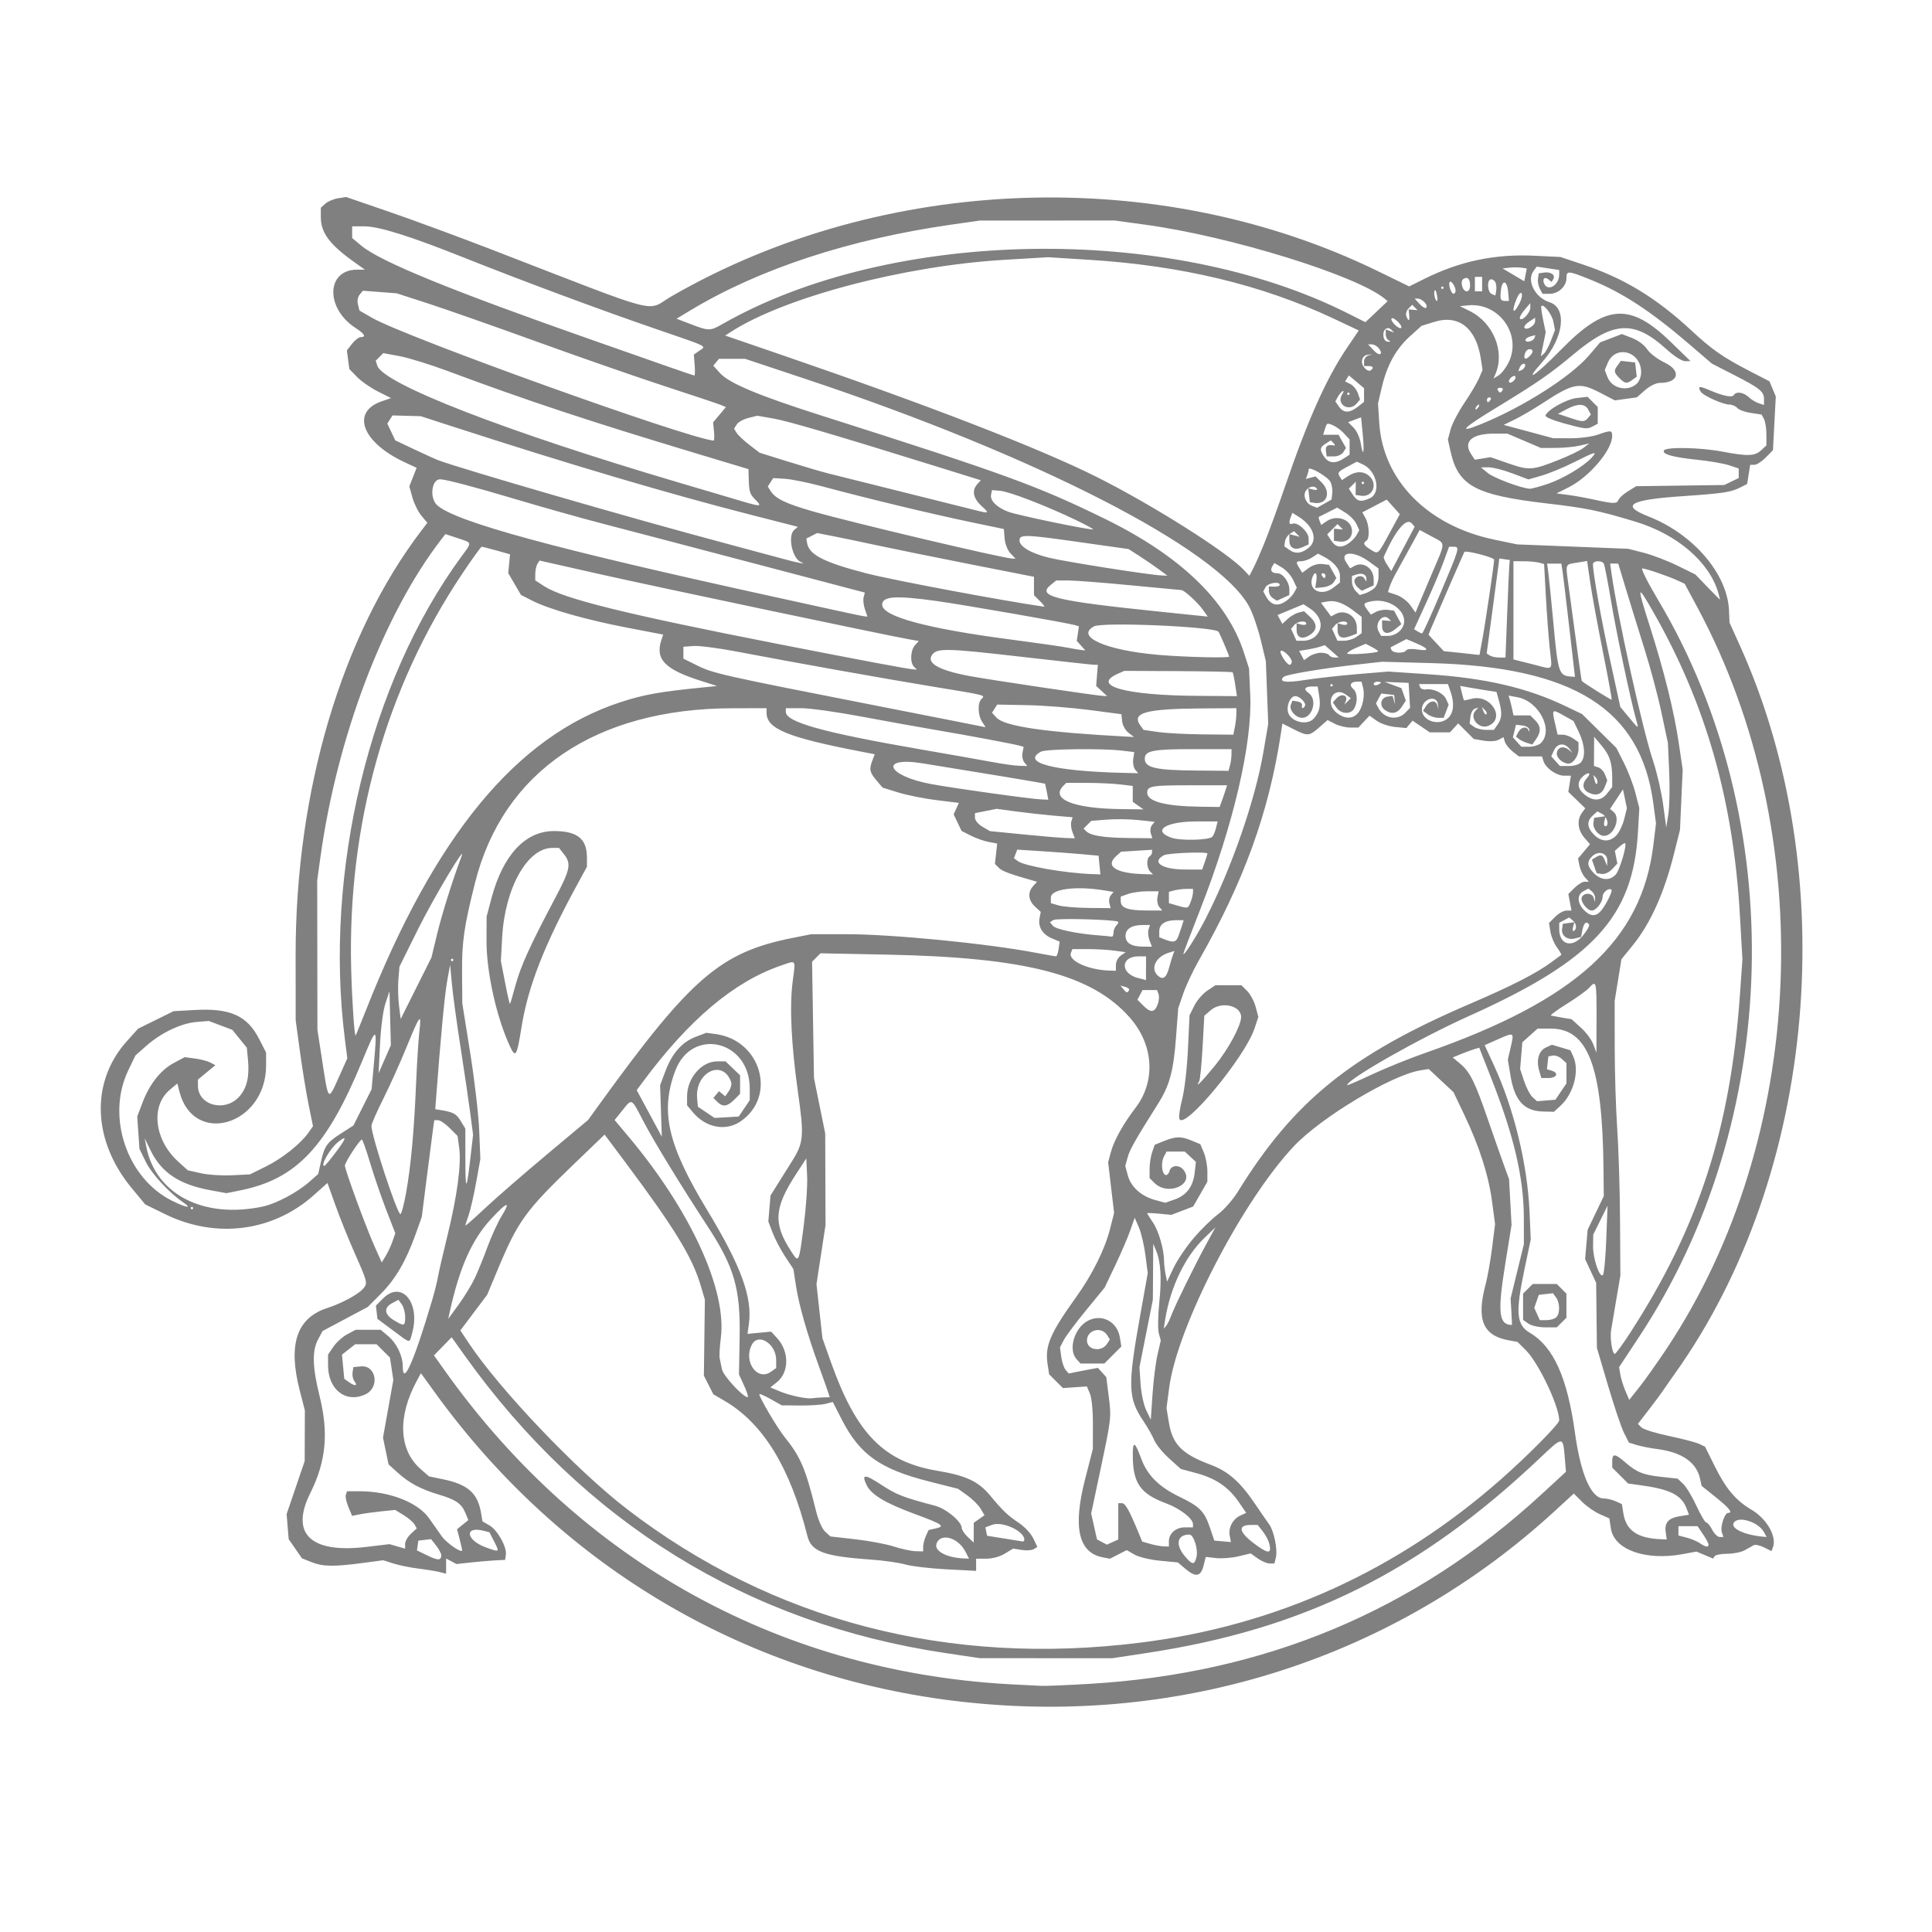 <?xml version="1.0" encoding="UTF-8" standalone="no"?>
<!-- Created with Inkscape (http://www.inkscape.org/) -->

<svg
   width="120mm"
   height="120mm"
   viewBox="0 0 120 120"
   version="1.1"
   id="svg5"
   xml:space="preserve"
   sodipodi:docname="persp.svg"
   inkscape:version="1.2.2 (b0a8486541, 2022-12-01)"
   xmlns:inkscape="http://www.inkscape.org/namespaces/inkscape"
   xmlns:sodipodi="http://sodipodi.sourceforge.net/DTD/sodipodi-0.dtd"
   xmlns="http://www.w3.org/2000/svg"
   xmlns:svg="http://www.w3.org/2000/svg"><sodipodi:namedview
     id="namedview7"
     pagecolor="#ffffff"
     bordercolor="#000000"
     borderopacity="0.25"
     inkscape:showpageshadow="2"
     inkscape:pageopacity="0.0"
     inkscape:pagecheckerboard="0"
     inkscape:deskcolor="#d1d1d1"
     inkscape:document-units="mm"
     showgrid="false"
     inkscape:zoom="1.0482005"
     inkscape:cx="31.005519"
     inkscape:cy="364.4341"
     inkscape:window-width="1920"
     inkscape:window-height="1020"
     inkscape:window-x="0"
     inkscape:window-y="32"
     inkscape:window-maximized="1"
     inkscape:current-layer="layer1" /><defs
     id="defs2" /><g
     inkscape:label="Layer 1"
     inkscape:groupmode="layer"
     id="layer1"><path
       style="fill:#808080;stroke-width:0.15"
       d="M 59.882,105.716 C 46.562,104.245 34.928,97.438 27.002,86.479 l -0.859,-1.187 -0.261,0.485 c -1.2,2.226 -1.11,4.279 0.237,5.463 l 0.524,0.46 0.869,0.179 c 1.54,0.317 2.158,0.861 2.364,2.079 l 0.091,0.538 0.433,0.248 c 0.497,0.286 1.089,1.339 1.021,1.818 l -0.046,0.325 -0.599,0.03 c -0.329,0.017 -1.01,0.075 -1.513,0.129 l -0.914,0.098 -0.32,-0.171 -0.32,-0.171 v 0.472 0.472 l -0.412,-0.104 c -0.226,-0.057 -0.816,-0.154 -1.309,-0.214 -0.494,-0.06 -1.187,-0.201 -1.541,-0.313 L 23.802,96.909 22.483,97.085 c -1.76,0.234 -2.436,0.221 -3.14,-0.06 l -0.589,-0.236 -0.412,-0.595 -0.412,-0.595 -0.064,-0.778 -0.064,-0.778 0.561,-1.646 0.561,-1.646 0.006,-1.571 0.006,-1.571 -0.326,-1.272 c -0.729,-2.847 -0.179,-4.478 1.717,-5.093 0.867,-0.281 1.887,-0.824 2.201,-1.172 0.328,-0.363 0.323,-0.382 -0.542,-2.341 -0.364,-0.823 -0.883,-2.117 -1.154,-2.876 l -0.493,-1.379 -0.842,0.752 c -2.552,2.281 -6.093,2.733 -9.25,1.182 L 9.02,74.808 8.193,73.811 C 5.733,70.848 5.609,67.195 7.881,64.668 l 0.696,-0.774 1.102,-0.544 1.102,-0.544 1.318,-0.074 c 2.201,-0.123 3.255,0.351 3.993,1.794 l 0.436,0.852 v 0.799 c 0,3.704 -4.502,5.061 -5.384,1.623 l -0.129,-0.504 -0.472,0.397 c -1.204,1.013 -0.953,3.122 0.53,4.461 l 0.594,0.537 0.811,0.182 c 0.446,0.1 1.314,0.156 1.929,0.125 l 1.118,-0.056 0.981,-0.483 c 1.016,-0.5 2.161,-1.409 2.652,-2.106 l 0.283,-0.401 -0.269,-1.32 c -0.148,-0.726 -0.39,-2.208 -0.538,-3.292 l -0.269,-1.972 -0.003,-4.04 c -0.007,-10.203 2.858,-19.876 7.812,-26.371 l 0.37,-0.485 -0.365,-0.434 c -0.201,-0.239 -0.453,-0.747 -0.56,-1.13 l -0.195,-0.696 0.227,-0.577 0.227,-0.577 -0.757,-0.354 C 22.479,27.47 21.78,25.586 23.715,24.923 l 0.572,-0.196 -0.823,-0.416 c -0.452,-0.229 -1.035,-0.635 -1.294,-0.903 l -0.472,-0.487 -0.077,-0.579 -0.077,-0.579 0.324,-0.412 c 0.178,-0.226 0.421,-0.412 0.538,-0.412 0.355,0 0.239,-0.205 -0.319,-0.567 -1.894,-1.227 -1.829,-3.623 0.099,-3.623 h 0.479 l -0.658,-0.468 c -1.534,-1.09 -2.08,-1.823 -2.08,-2.794 v -0.583 l 0.281,-0.254 c 0.154,-0.14 0.508,-0.29 0.786,-0.334 l 0.505,-0.08 2.694,0.927 c 1.482,0.51 4.344,1.565 6.36,2.344 10.918,4.219 9.495,3.852 11.184,2.88 13.136,-7.56 30.259,-8.166 43.829,-1.554 l 1.963,0.957 0.9,-0.45 c 2.235,-1.117 4.404,-1.575 6.886,-1.456 l 1.606,0.077 1.422,0.476 c 2.529,0.848 4.526,2.063 6.696,4.075 1.313,1.217 1.958,1.668 3.611,2.523 l 1.253,0.648 0.197,0.471 0.197,0.471 -0.088,1.667 -0.088,1.667 -0.445,0.455 c -0.245,0.25 -0.563,0.455 -0.707,0.455 h -0.262 l -0.095,0.595 -0.095,0.595 -0.41,0.21 c -0.597,0.305 -1.052,0.374 -3.621,0.55 -3.287,0.225 -3.858,0.568 -2.095,1.259 2.785,1.093 4.904,3.567 5,5.839 l 0.032,0.753 0.642,1.422 c 6.419,14.207 4.761,32.877 -4.014,45.194 -0.264,0.37 -0.593,0.842 -0.731,1.048 -0.138,0.206 -0.552,0.764 -0.919,1.24 l -0.669,0.866 0.219,0.219 c 0.12,0.12 0.89,0.36 1.71,0.532 0.82,0.172 1.659,0.391 1.865,0.487 l 0.374,0.173 0.62,1.248 c 0.684,1.376 1.297,2.099 2.26,2.668 0.969,0.572 1.595,1.677 1.335,2.355 l -0.085,0.221 -0.462,-0.231 c -0.254,-0.127 -0.544,-0.188 -0.644,-0.136 -0.1,0.052 -0.35,0.192 -0.555,0.311 -0.206,0.119 -0.69,0.217 -1.076,0.219 -0.386,0.001 -0.743,0.069 -0.794,0.151 l -0.092,0.148 -0.52,-0.217 -0.52,-0.217 -0.853,0.158 c -2.301,0.425 -4.262,-0.273 -4.459,-1.589 l -0.095,-0.63 -0.595,-0.263 c -0.328,-0.144 -0.825,-0.492 -1.105,-0.772 l -0.509,-0.509 -1.164,1.07 c -9.9,9.101 -23.117,13.378 -36.705,11.877 z m 7.707,-1.124 c 10.966,-0.631 20.289,-4.531 28.157,-11.778 l 1.519,-1.4 -0.079,-0.93 c -0.108,-1.279 -0.107,-1.279 -1.538,0.077 -7.455,7.064 -14.616,10.618 -24.393,12.105 l -2.17,0.33 -4.115,-0.002 -4.115,-0.002 -2.128,-0.317 C 46.445,100.848 36.268,94.554 28.875,84.212 l -0.823,-1.151 -0.549,0.562 -0.549,0.562 0.631,0.889 c 8.539,12.033 21.141,18.934 35.739,19.569 0.535,0.023 1.141,0.054 1.347,0.069 0.206,0.015 1.519,-0.039 2.918,-0.12 z m 3.217,-2.561 c 8.455,-1.054 15.976,-4.462 22.447,-10.172 1.672,-1.475 3.592,-3.418 3.592,-3.634 0,-0.879 -1.272,-3.56 -2.065,-4.353 l -0.524,-0.524 -0.539,-0.097 c -1.619,-0.293 -2.028,-1.287 -1.438,-3.499 0.121,-0.453 0.301,-1.475 0.401,-2.272 l 0.181,-1.449 -0.185,-1.394 c -0.218,-1.642 -0.791,-3.433 -1.722,-5.386 L 90.281,67.84 89.51,67.119 88.74,66.398 88.211,66.484 c -1.77,0.287 -6.139,2.907 -7.833,4.697 -3.217,3.398 -7.26,11.22 -7.757,15.006 l -0.167,1.272 0.142,0.865 c 0.229,1.398 0.806,1.985 2.608,2.659 1.071,0.4 1.812,1.047 2.705,2.363 0.373,0.549 0.788,1.15 0.923,1.336 0.301,0.416 0.534,1.588 0.413,2.072 l -0.09,0.357 h -0.297 c -0.164,0 -0.495,-0.141 -0.737,-0.313 l -0.44,-0.313 -0.756,0.181 c -0.416,0.1 -1.044,0.149 -1.395,0.109 l -0.639,-0.072 -0.134,0.539 c -0.169,0.682 -0.484,0.744 -1.109,0.217 l -0.492,-0.414 -1.105,-0.106 c -0.622,-0.059 -1.315,-0.226 -1.586,-0.382 l -0.481,-0.276 -0.524,0.267 -0.524,0.267 -0.449,-0.087 c -1.504,-0.293 -1.857,-1.865 -1.09,-4.85 l 0.482,-1.875 0.004,-1.496 c 0.003,-0.882 -0.073,-1.681 -0.185,-1.945 l -0.19,-0.449 -0.743,0.052 -0.743,0.052 -0.43,-0.43 -0.43,-0.43 -0.099,-0.67 c -0.163,-1.104 0.175,-1.887 1.78,-4.124 1.008,-1.405 1.786,-2.973 2.11,-4.253 l 0.246,-0.973 -0.185,-1.573 -0.185,-1.573 0.172,-0.64 c 0.194,-0.72 0.761,-1.737 1.533,-2.748 1.266,-1.659 1.124,-3.91 -0.353,-5.592 -2.354,-2.681 -6.46,-3.747 -15.097,-3.918 l -4.122,-0.082 -0.261,0.261 -0.261,0.261 0.059,3.613 0.059,3.613 0.349,1.721 0.349,1.721 0.01,2.843 0.01,2.843 -0.281,1.837 -0.281,1.837 0.185,1.68 0.185,1.68 0.529,1.489 c 1.583,4.454 3.284,6.187 6.621,6.745 1.765,0.295 2.54,0.658 3.257,1.524 0.787,0.95 1.11,1.258 1.816,1.728 0.34,0.227 0.733,0.651 0.872,0.944 l 0.254,0.532 -0.219,0.136 c -0.12,0.075 -0.459,0.098 -0.752,0.051 l -0.533,-0.085 -0.514,0.313 c -0.308,0.188 -0.769,0.314 -1.15,0.314 l -0.636,5.6e-4 v 0.378 0.378 L 58.797,97.474 c -1.008,-0.052 -2.159,-0.186 -2.556,-0.299 -0.398,-0.113 -1.34,-0.248 -2.095,-0.301 -2.969,-0.209 -3.751,-0.496 -3.995,-1.464 -1.073,-4.265 -2.744,-6.993 -5.146,-8.401 l -0.698,-0.409 -0.294,-0.577 -0.294,-0.577 0.031,-2.361 0.031,-2.361 -0.266,-0.898 c -0.517,-1.745 -1.636,-3.57 -4.702,-7.671 l -1.26,-1.685 -1.891,1.819 c -3.017,2.902 -3.48,3.539 -4.716,6.49 l -0.689,1.646 -0.832,1.105 -0.832,1.105 0.51,0.768 c 1.921,2.893 6.721,7.932 9.833,10.322 9.044,6.946 19.959,9.79 31.873,8.305 z m 3.507,-5.309 c 0.121,-0.482 -0.167,-1.407 -0.439,-1.407 -0.759,0 -0.891,0.617 -0.287,1.335 0.473,0.562 0.599,0.574 0.725,0.071 z m -46.905,-0.123 c 0,-0.107 -0.142,-0.377 -0.317,-0.598 l -0.317,-0.403 -0.394,0.046 -0.394,0.046 -0.044,0.304 -0.044,0.304 0.642,0.314 c 0.664,0.325 0.867,0.322 0.867,-0.013 z M 59.958,96.364 c -0.449,-0.868 -1.528,-1.17 -1.785,-0.5 -0.175,0.457 0.591,0.883 1.676,0.932 l 0.341,0.015 z m 18.873,-0.507 c -0.047,-0.189 -0.227,-0.523 -0.4,-0.742 l -0.313,-0.398 h -0.429 c -0.878,0 -0.731,0.492 0.384,1.285 0.742,0.527 0.919,0.493 0.759,-0.145 z M 28.56,95.635 28.386,94.985 28.738,94.7 29.09,94.415 28.9,93.956 C 28.666,93.392 28.298,93.14 27.247,92.829 26.149,92.503 25.413,92.112 24.717,91.483 l -0.583,-0.527 -0.173,-0.831 -0.173,-0.831 0.321,-1.789 0.321,-1.789 -0.104,-0.696 -0.104,-0.696 -0.415,-0.415 -0.415,-0.415 h -0.665 -0.665 l -0.411,0.323 -0.411,0.323 0.072,0.749 0.072,0.749 0.273,0.199 c 0.363,0.265 0.597,0.254 0.372,-0.017 -0.099,-0.119 -0.157,-0.371 -0.131,-0.561 l 0.049,-0.345 0.462,-0.045 c 0.969,-0.095 1.194,1.325 0.277,1.743 -1.217,0.554 -2.31,-0.306 -2.31,-1.818 v -0.659 l 0.337,-0.493 c 0.185,-0.271 0.571,-0.618 0.858,-0.77 l 0.521,-0.277 h 0.777 0.777 l 0.466,0.392 c 0.524,0.441 0.904,1.227 0.904,1.871 0,1.28 0.68,-0.242 1.813,-4.059 0.159,-0.535 0.327,-1.202 0.373,-1.482 0.046,-0.28 0.311,-1.434 0.589,-2.564 0.606,-2.467 0.871,-4.442 0.732,-5.453 l -0.102,-0.744 -0.49,-0.49 c -0.27,-0.27 -0.595,-0.49 -0.723,-0.49 h -0.233 l -0.07,0.486 c -0.038,0.267 -0.213,1.62 -0.388,3.005 l -0.319,2.518 -0.383,1.073 c -0.591,1.657 -1.246,2.783 -2.146,3.689 l -0.823,0.829 -1.405,0.748 -1.405,0.748 -0.279,0.52 c -0.381,0.71 -0.354,1.72 0.093,3.518 0.572,2.3 0.402,4.071 -0.58,6.036 -1.26,2.521 0.024,3.75 3.485,3.335 l 1.436,-0.172 0.486,0.141 0.486,0.141 v -0.296 c 0,-0.163 0.162,-0.446 0.361,-0.63 l 0.361,-0.334 -0.137,-0.245 c -0.076,-0.135 -0.376,-0.393 -0.669,-0.574 l -0.531,-0.328 -0.852,0.087 c -0.469,0.048 -1.071,0.131 -1.339,0.184 l -0.487,0.097 -0.233,-0.558 c -0.128,-0.307 -0.198,-0.651 -0.154,-0.765 l 0.079,-0.207 0.79,0.002 c 1.852,0.005 3.61,0.694 4.304,1.685 0.243,0.348 0.596,0.848 0.784,1.113 0.279,0.393 1.148,1.007 1.262,0.893 0.016,-0.016 -0.049,-0.322 -0.144,-0.679 z m -4.159,-13.005 -0.957,-0.713 -0.048,-0.411 -0.048,-0.411 0.448,-0.448 c 1.139,-1.139 2.318,0.239 1.812,2.118 -0.189,0.703 -0.062,0.717 -1.207,-0.136 z m 0.764,-0.83 c 0,-0.272 -0.094,-0.624 -0.209,-0.782 l -0.209,-0.286 -0.389,0.208 c -0.528,0.282 -0.489,0.7 0.097,1.057 0.651,0.397 0.711,0.38 0.711,-0.198 z m 5.538,13.966 -0.304,-0.596 -0.372,-0.093 c -1.218,-0.306 -1.08,0.591 0.16,1.038 0.849,0.306 0.85,0.305 0.516,-0.349 z m 26.636,0.304 c 0,-0.161 0.077,-0.46 0.17,-0.666 l 0.17,-0.374 0.443,-0.097 c 0.606,-0.133 0.425,-0.258 -1.307,-0.897 -1.82,-0.672 -2.697,-1.196 -2.982,-1.783 -0.345,-0.712 -0.137,-0.715 0.931,-0.015 0.92,0.603 1.362,0.775 3.315,1.286 0.686,0.18 1.654,0.985 1.654,1.375 0,0.117 0.168,0.372 0.374,0.565 l 0.374,0.351 v -0.616 -0.616 l 0.334,-0.234 0.334,-0.234 -0.244,-0.411 C 60.77,93.48 60.401,93.11 60.084,92.884 L 59.508,92.473 57.712,92.018 c -3.041,-0.769 -4.313,-1.671 -5.427,-3.847 l -0.559,-1.092 -0.449,0.115 c -0.247,0.063 -0.959,0.11 -1.583,0.104 l -1.134,-0.01 -0.699,-0.391 c -0.385,-0.215 -0.699,-0.351 -0.699,-0.301 0,0.205 1.109,2.085 1.562,2.647 1.004,1.247 1.307,1.958 1.959,4.598 0.145,0.586 0.379,1.118 0.57,1.293 l 0.324,0.297 1.547,0.176 c 0.851,0.097 1.928,0.299 2.394,0.45 0.466,0.151 1.066,0.281 1.334,0.289 l 0.486,0.015 z M 72.602,95.738 c 0,-0.496 0.43,-0.872 0.996,-0.872 h 0.501 v -0.196 c 0,-0.352 -0.804,-0.973 -1.686,-1.301 -1.594,-0.594 -2.053,-1.26 -2.054,-2.984 -0.001,-0.917 0.125,-0.868 0.519,0.203 0.382,1.038 1.103,1.761 2.359,2.368 1.291,0.624 1.57,0.907 1.921,1.948 l 0.265,0.786 0.516,0.045 0.516,0.045 -0.075,-0.393 c -0.095,-0.498 0.19,-1.038 0.661,-1.253 l 0.365,-0.166 -0.469,-0.682 C 76.302,92.365 75.516,91.828 74.333,91.507 L 73.344,91.24 72.619,90.588 C 72.22,90.229 71.803,89.718 71.693,89.452 71.583,89.186 71.276,88.646 71.011,88.252 70.061,86.841 70.037,86.076 70.807,81.772 l 0.482,-2.694 -0.145,-1.122 c -0.08,-0.617 -0.263,-1.392 -0.406,-1.721 l -0.261,-0.599 -0.275,0.789 c -0.152,0.434 -0.571,1.41 -0.933,2.17 l -0.658,1.381 -1.155,1.409 c -0.635,0.775 -1.26,1.611 -1.387,1.858 l -0.232,0.448 0.078,0.58 c 0.043,0.319 0.164,0.684 0.27,0.811 l 0.192,0.231 0.457,-0.095 c 0.252,-0.052 0.661,-0.131 0.909,-0.175 l 0.452,-0.08 0.259,0.287 0.259,0.287 0.15,1.181 c 0.171,1.346 0.169,1.356 -0.553,4.761 l -0.535,2.525 0.18,0.805 0.18,0.805 0.307,0.164 0.307,0.165 0.355,-0.162 0.355,-0.162 v -1.126 -1.126 h 0.233 c 0.209,0 0.451,0.441 1.085,1.977 l 0.167,0.406 0.492,0.142 c 0.271,0.078 0.644,0.148 0.829,0.155 l 0.337,0.014 z M 66.864,84.417 c -0.525,-0.58 -0.144,-1.911 0.679,-2.367 0.868,-0.482 1.856,0.022 2.016,1.028 l 0.089,0.557 -0.528,0.528 -0.528,0.528 h -0.74 -0.74 z m 1.906,-0.961 0.164,-0.262 -0.164,-0.262 c -0.357,-0.569 -1.256,-0.333 -1.256,0.33 0,0.602 0.913,0.742 1.256,0.194 z m 37.353,12.48 c 0,-0.07 -0.154,-0.356 -0.343,-0.636 l -0.343,-0.508 h -0.593 -0.593 v 0.29 0.29 l 0.515,0.134 c 0.283,0.073 0.652,0.229 0.819,0.346 0.345,0.241 0.536,0.272 0.536,0.085 z m -42.5,-0.308 c 0,-0.53 -1.368,-1.159 -2,-0.919 l -0.417,0.158 0.05,0.26 0.05,0.26 1.046,0.168 c 0.575,0.092 1.096,0.177 1.158,0.188 0.062,0.011 0.112,-0.041 0.112,-0.116 z m 39.838,-0.464 c -0.086,-0.586 0.172,-0.878 0.875,-0.99 l 0.569,-0.091 -0.15,-0.394 c -0.318,-0.837 -1.029,-1.192 -2.888,-1.444 l -0.739,-0.1 -0.495,-0.495 -0.495,-0.495 v -0.389 c 0,-0.499 0.172,-0.491 0.78,0.038 0.74,0.643 1.124,0.8 2.251,0.924 l 1.03,0.113 0.346,0.325 c 0.19,0.179 0.561,0.792 0.824,1.363 0.263,0.571 0.539,1.038 0.613,1.038 0.074,0 0.239,0.202 0.366,0.449 0.128,0.247 0.336,0.449 0.463,0.449 h 0.231 l -0.099,-0.31 c -0.106,-0.333 0.179,-1.186 0.396,-1.186 0.309,0 0.075,-0.297 -0.758,-0.966 l -0.89,-0.714 -0.097,-0.443 c -0.226,-1.027 -1.131,-1.649 -2.688,-1.847 -0.412,-0.052 -0.969,-0.163 -1.238,-0.245 l -0.49,-0.15 -0.3,-0.587 c -0.165,-0.323 -0.613,-1.647 -0.995,-2.943 l -0.696,-2.356 -0.023,-2.02 -0.023,-2.02 -0.343,-0.737 -0.343,-0.737 0.078,-0.909 0.078,-0.909 0.502,-1.048 0.502,-1.048 -0.02,-1.796 c -0.068,-6.256 -0.959,-8.605 -3.263,-8.605 h -0.828 l -0.474,0.424 -0.474,0.424 -0.069,0.833 -0.069,0.833 0.248,0.746 c 0.136,0.41 0.373,0.86 0.526,0.998 l 0.278,0.252 0.571,-0.047 0.571,-0.047 0.342,-0.508 0.342,-0.508 v -0.628 -0.628 l -0.288,-0.261 c -0.158,-0.143 -0.411,-0.237 -0.561,-0.209 l -0.273,0.052 -0.046,0.397 -0.046,0.397 0.316,0.1 c 0.445,0.141 0.286,0.449 -0.231,0.449 H 95.734 l -0.137,-0.476 c -0.187,-0.651 -0.015,-1.221 0.428,-1.423 l 0.37,-0.168 0.574,0.172 0.574,0.172 0.174,0.383 c 0.401,0.88 0.034,2.302 -0.791,3.062 l -0.406,0.374 -0.652,-0.014 c -1.201,-0.026 -1.791,-0.667 -2.049,-2.226 l -0.165,-0.995 0.176,-0.762 c 0.221,-0.957 0.226,-0.953 -0.779,-0.509 l -0.837,0.37 0.575,1.245 c 1.242,2.69 2.085,6.155 2.213,9.101 l 0.075,1.721 -0.389,1.853 c -0.569,2.713 -0.505,3.449 0.343,3.95 1.456,0.86 2.319,2.774 2.791,6.194 0.361,2.611 1.01,4.091 1.793,4.091 0.196,0 0.529,0.079 0.74,0.175 l 0.383,0.175 0.093,0.579 c 0.169,1.055 0.869,1.54 2.309,1.6 l 0.386,0.016 -0.066,-0.45 z M 94.933,82.213 94.601,81.98 v -0.815 -0.815 l 0.299,-0.299 0.299,-0.299 h 0.748 0.748 l 0.299,0.299 0.299,0.299 v 0.748 0.748 l -0.299,0.299 -0.299,0.299 h -0.715 c -0.405,0 -0.859,-0.101 -1.048,-0.233 z m 1.733,-0.396 c 0.237,-0.237 0.229,-0.893 -0.015,-1.226 l -0.194,-0.266 -0.439,0.05 -0.439,0.05 -0.142,0.406 -0.142,0.405 0.173,0.38 0.173,0.38 h 0.422 c 0.232,0 0.503,-0.081 0.602,-0.18 z m 12.904,13.356 c -0.344,-0.643 -1.607,-1.04 -1.884,-0.592 -0.216,0.35 0.673,0.767 1.847,0.867 l 0.192,0.016 z M 71.896,84.136 72.098,83.26 71.977,82.816 c -0.067,-0.245 -0.053,-1.118 0.031,-1.941 0.154,-1.513 0.088,-2.518 -0.213,-3.232 l -0.165,-0.391 -0.012,1.737 -0.012,1.737 -0.416,2.095 -0.416,2.095 0.07,1.048 c 0.039,0.584 0.195,1.306 0.352,1.631 l 0.283,0.584 0.107,-1.582 c 0.059,-0.87 0.198,-1.977 0.309,-2.458 z m -20.788,2.661 0.429,-0.011 -0.083,-0.262 c -0.045,-0.144 -0.315,-0.902 -0.598,-1.684 -0.727,-2.004 -1.237,-3.796 -1.42,-4.992 l -0.157,-1.026 -0.509,-0.77 c -0.28,-0.423 -0.63,-1.088 -0.778,-1.477 l -0.269,-0.707 0.067,-0.805 0.067,-0.805 0.411,-0.658 c 0.226,-0.362 0.642,-1.024 0.923,-1.472 0.727,-1.155 0.762,-1.55 0.375,-4.274 -0.42,-2.962 -0.534,-5.318 -0.333,-6.881 0.184,-1.431 0.254,-1.337 -0.74,-0.995 -2.904,0.999 -5.692,3.348 -8.555,7.207 l -0.391,0.527 0.78,1.446 0.78,1.446 -0.053,-1.599 -0.053,-1.599 0.328,-0.873 c 0.418,-1.111 1.032,-1.808 1.875,-2.13 l 0.665,-0.254 0.579,0.078 c 2.83,0.38 3.825,3.879 1.544,5.429 -0.918,0.624 -2.146,0.391 -2.945,-0.558 l -0.372,-0.443 2.95e-4,-0.55 c 4.19e-4,-1.139 0.894,-2.181 1.869,-2.181 h 0.521 l 0.451,0.432 0.451,0.432 v 0.577 0.577 l -0.367,0.367 c -0.427,0.427 -0.714,0.462 -1.049,0.127 l -0.24,-0.24 0.175,-0.21 0.175,-0.21 0.191,0.159 0.191,0.159 0.227,-0.324 c 0.125,-0.178 0.188,-0.434 0.14,-0.568 -0.516,-1.465 -2.268,-0.599 -2.109,1.042 l 0.048,0.499 0.518,0.348 0.518,0.348 0.749,-0.044 0.749,-0.044 0.342,-0.508 0.342,-0.508 v -0.732 c 0,-2.99 -3.6,-3.836 -4.629,-1.087 -0.945,2.526 -0.469,4.598 1.989,8.651 2.101,3.466 2.814,5.412 2.587,7.065 l -0.085,0.618 0.733,-0.07 0.733,-0.07 0.366,0.395 c 0.764,0.825 0.764,2.125 -0.001,2.74 l -0.411,0.331 0.58,0.242 c 0.639,0.267 1.68,0.487 2.029,0.429 0.123,-0.021 0.418,-0.043 0.653,-0.049 z m 52.407,-3.025 c 8.712,-13.113 9.503,-31.895 1.936,-46.002 l -0.811,-1.511 -0.418,-0.194 c -0.597,-0.277 -2.003,-0.758 -2.218,-0.758 -0.1,0 0.343,0.881 0.985,1.959 8.184,13.736 7.701,32.316 -1.189,45.779 l -1.235,1.871 0.073,0.449 c 0.04,0.247 0.182,0.705 0.315,1.017 l 0.241,0.568 0.631,-0.793 c 0.347,-0.436 1.107,-1.509 1.689,-2.385 z m -57.292,2.303 -0.324,-0.711 0.041,-2.238 c 0.056,-3.098 -0.317,-4.397 -2.005,-6.979 C 42.266,73.595 40.598,70.864 39.973,69.664 39.197,68.172 39.267,68.209 38.653,68.973 l -0.478,0.595 0.868,1.034 c 3.843,4.578 6.106,9.505 5.731,12.48 -0.07,0.556 -0.104,1.129 -0.076,1.272 0.028,0.143 0.094,0.461 0.147,0.706 0.085,0.399 1.311,1.724 1.595,1.724 0.059,0 -0.039,-0.32 -0.217,-0.711 z m 1.654,-0.869 0.333,-0.233 v -0.495 c 0,-1.01 -1.105,-1.717 -1.507,-0.964 -0.553,1.033 0.32,2.291 1.175,1.693 z m 53.424,-2.498 c 4.197,-6.493 6.182,-12.617 6.766,-20.881 l 0.158,-2.24 -0.156,-2.736 c -0.409,-7.164 -2.12,-13.142 -5.404,-18.881 -0.99,-1.729 -1.01,-1.64 -0.205,0.887 0.902,2.831 1.518,5.31 1.812,7.299 l 0.243,1.646 -0.084,1.871 -0.084,1.871 -0.375,1.496 c -0.614,2.449 -1.467,4.335 -2.574,5.694 l -0.688,0.845 -0.21,1.295 -0.21,1.295 0.002,2.843 c 10e-4,1.564 0.071,3.853 0.156,5.088 0.085,1.235 0.164,3.794 0.175,5.687 l 0.021,3.442 -0.255,1.496 c -0.14,0.823 -0.284,1.675 -0.32,1.892 -0.08,0.49 0.07,1.475 0.225,1.475 0.063,0 0.517,-0.623 1.01,-1.384 z M 72.753,81.697 c 0.245,-0.648 1.492,-3.184 2.207,-4.489 l 0.533,-0.973 -0.675,0.646 c -1.197,1.145 -2.117,3.046 -2.44,5.041 l -0.097,0.599 0.137,-0.15 c 0.076,-0.082 0.227,-0.385 0.336,-0.673 z m 21.123,-0.222 -0.051,-0.821 0.413,-1.686 0.413,-1.686 -0.003,-1.646 c -0.004,-2.471 -0.611,-5.073 -2.017,-8.648 l -0.753,-1.914 -0.323,0.098 c -0.177,0.054 -0.548,0.19 -0.823,0.303 l -0.5,0.205 0.469,0.395 c 0.606,0.51 0.909,1.12 1.714,3.456 0.363,1.053 0.808,2.319 0.988,2.813 l 0.328,0.898 0.077,1.422 0.077,1.422 -0.392,2.427 c -0.488,3.019 -0.405,3.774 0.414,3.783 0.01,1.13e-4 -0.006,-0.369 -0.034,-0.82 z M 29.495,79.378 c 0.193,-0.412 0.548,-1.287 0.79,-1.945 0.241,-0.658 0.635,-1.517 0.875,-1.908 0.593,-0.966 0.341,-0.893 -0.664,0.192 -1.186,1.281 -1.957,3.016 -2.559,5.756 l -0.099,0.449 0.653,-0.898 c 0.359,-0.494 0.811,-1.235 1.003,-1.646 z m 44.637,-2.47 c 0.455,-0.534 1.136,-1.2 1.512,-1.48 0.376,-0.28 0.93,-0.907 1.231,-1.394 3.484,-5.644 7.013,-8.502 14.434,-11.687 2.634,-1.131 4.119,-1.893 5.088,-2.61 0.288,-0.213 0.547,-0.405 0.574,-0.425 0.028,-0.021 -0.092,-0.23 -0.266,-0.466 -0.174,-0.236 -0.356,-0.674 -0.405,-0.973 l -0.088,-0.545 0.385,-0.385 c 0.212,-0.212 0.526,-0.385 0.698,-0.385 h 0.313 l -0.097,-0.515 -0.097,-0.515 0.382,-0.382 c 0.21,-0.21 0.497,-0.382 0.637,-0.382 h 0.254 l -0.246,-0.272 c -0.135,-0.149 -0.286,-0.474 -0.336,-0.721 l -0.09,-0.449 0.372,-0.442 0.372,-0.442 -0.359,-0.417 c -0.403,-0.468 -0.463,-1.097 -0.148,-1.529 l 0.211,-0.288 -0.526,-0.511 -0.526,-0.511 0.081,-0.501 0.081,-0.501 h -0.419 c -0.481,0 -1.146,-0.467 -1.284,-0.902 l -0.094,-0.295 h -0.718 -0.718 l -0.385,-0.303 c -0.212,-0.167 -0.428,-0.436 -0.479,-0.598 l -0.094,-0.295 -0.3,0.161 c -0.178,0.095 -0.554,0.118 -0.922,0.056 l -0.621,-0.105 -0.485,-0.485 -0.485,-0.485 -0.253,0.279 -0.253,0.279 h -0.629 -0.629 l -0.535,-0.363 -0.535,-0.363 -0.191,0.23 -0.191,0.23 -0.698,-0.067 c -0.384,-0.037 -0.899,-0.21 -1.144,-0.385 l -0.447,-0.318 -0.347,0.369 -0.347,0.369 h -0.505 c -0.278,0 -0.708,-0.105 -0.955,-0.233 l -0.45,-0.233 -0.521,0.457 c -0.625,0.549 -0.715,0.555 -1.598,0.108 l -0.69,-0.349 -0.092,0.611 c -0.741,4.895 -2.289,9.176 -5.109,14.125 -0.352,0.619 -0.782,1.535 -0.955,2.036 l -0.314,0.912 -0.135,1.796 c -0.158,2.105 -0.396,2.99 -1.105,4.115 -1.446,2.296 -1.763,2.855 -1.9,3.349 l -0.148,0.537 0.159,0.59 c 0.192,0.712 0.834,1.289 1.694,1.524 l 0.629,0.171 0.585,-0.205 c 0.738,-0.258 1.148,-0.806 1.244,-1.663 l 0.075,-0.669 -0.345,-0.321 -0.345,-0.321 h -0.565 -0.565 l -0.164,0.307 c -0.197,0.368 -0.138,1.07 0.097,1.147 0.092,0.03 0.204,-0.082 0.248,-0.25 0.094,-0.359 0.586,-0.407 0.855,-0.083 0.752,0.906 -0.941,1.679 -1.798,0.821 l -0.295,-0.295 v -0.576 c 0,-0.317 0.072,-0.783 0.16,-1.035 l 0.16,-0.459 0.591,-0.237 c 0.733,-0.293 1.05,-0.296 1.718,-0.017 l 0.524,0.219 0.219,0.524 c 0.12,0.288 0.218,0.813 0.218,1.165 l -0.001,0.641 -0.442,0.771 -0.442,0.771 -0.676,0.258 -0.676,0.258 -0.751,-0.072 c -0.413,-0.04 -0.751,-0.051 -0.751,-0.026 0,0.025 0.163,0.287 0.363,0.58 0.352,0.519 0.685,1.678 0.685,2.386 0,0.191 0.042,0.558 0.093,0.815 l 0.093,0.467 0.407,-0.861 c 0.224,-0.473 0.78,-1.298 1.235,-1.832 z m -0.878,-7.41 c -0.048,-0.125 0.03,-0.681 0.174,-1.235 0.148,-0.569 0.303,-1.917 0.358,-3.102 l 0.097,-2.095 0.296,-0.597 c 0.163,-0.328 0.524,-0.749 0.804,-0.935 l 0.508,-0.339 h 0.808 0.808 l 0.357,0.357 c 0.196,0.196 0.433,0.639 0.526,0.983 l 0.169,0.626 -0.239,0.72 c -0.596,1.793 -4.381,6.352 -4.664,5.616 z m 2.206,-3.306 c 0.824,-1.008 1.618,-2.478 1.628,-3.013 0.014,-0.72 -1.219,-1.007 -1.881,-0.438 l -0.404,0.348 -0.109,1.955 c -0.06,1.075 -0.155,2.03 -0.211,2.121 -0.3,0.486 0.155,0.032 0.977,-0.974 z m 24.308,10.785 0.08,-2.088 -0.445,0.898 -0.445,0.898 -0.009,0.708 c -0.01,0.781 0.405,2.006 0.61,1.801 0.071,-0.071 0.165,-1.069 0.209,-2.217 z m -75.385,0.114 0.17,-0.491 -0.564,-1.454 c -0.31,-0.8 -0.76,-2.111 -0.999,-2.913 -0.239,-0.802 -0.471,-1.457 -0.515,-1.455 -0.131,0.006 -1.053,1.423 -1.053,1.618 0,0.26 1.304,3.818 1.835,5.004 l 0.453,1.014 0.251,-0.415 c 0.138,-0.228 0.328,-0.636 0.421,-0.907 z m 25.53,-0.893 c 0.149,-1.132 0.248,-2.55 0.219,-3.153 l -0.052,-1.095 -0.616,0.945 c -1.386,2.126 -1.452,3.088 -0.332,4.817 0.489,0.754 0.48,0.772 0.781,-1.515 z m -16.003,-4.443 2.619,-2.192 0.715,-0.989 c 5.685,-7.861 7.509,-9.43 12.004,-10.322 l 1.132,-0.225 2.17,-0.002 c 2.849,-0.003 8.785,0.579 11.822,1.16 0.617,0.118 1.165,0.215 1.218,0.215 0.052,1.7e-5 0.125,-0.206 0.162,-0.457 l 0.067,-0.457 -0.487,-0.203 c -0.579,-0.242 -0.867,-0.714 -0.764,-1.252 l 0.075,-0.391 -0.36,-0.333 c -0.418,-0.387 -0.463,-0.883 -0.115,-1.268 l 0.245,-0.271 -0.207,-0.059 c -1.479,-0.419 -1.958,-0.597 -2.165,-0.804 l -0.245,-0.245 0.071,-0.633 0.071,-0.633 -0.534,-0.1 c -0.294,-0.055 -0.792,-0.232 -1.108,-0.393 l -0.573,-0.292 -0.245,-0.514 -0.245,-0.514 0.162,-0.356 0.162,-0.356 -1.388,-0.171 c -0.763,-0.094 -1.83,-0.307 -2.37,-0.474 L 54.817,48.919 54.431,48.462 C 54.01,47.96 53.975,47.784 54.189,47.223 l 0.142,-0.375 -0.853,-0.165 C 48.892,45.796 47.611,45.268 47.611,44.265 v -0.279 l -2.132,0.005 c -8.469,0.018 -14.23,3.924 -15.97,10.828 -0.69,2.738 -0.823,3.667 -0.809,5.629 l 0.014,1.871 0.49,3.068 c 0.27,1.687 0.522,3.863 0.561,4.835 l 0.071,1.767 -0.261,1.45 c -0.143,0.797 -0.353,1.711 -0.465,2.03 -0.112,0.319 -0.204,0.612 -0.204,0.652 0,0.039 0.537,-0.433 1.193,-1.051 0.656,-0.617 2.371,-2.109 3.812,-3.314 z m -2.204,-6.698 c -0.853,-1.798 -1.496,-4.663 -1.488,-6.63 l 0.006,-1.496 0.304,-1.148 c 0.709,-2.671 2.099,-4.165 3.877,-4.165 1.454,0 2.051,0.48 2.051,1.649 v 0.569 l -0.559,1.024 c -2.089,3.824 -3.104,6.414 -3.507,8.955 -0.278,1.749 -0.367,1.911 -0.683,1.243 z m 0.325,-3.9 c 0.32,-1.174 0.907,-2.462 2.457,-5.387 0.934,-1.762 1.006,-2.122 0.542,-2.711 l -0.31,-0.394 h -0.416 c -1.551,0 -2.949,2.5 -3.115,5.568 l -0.079,1.453 0.264,1.358 c 0.145,0.747 0.281,1.339 0.302,1.315 0.021,-0.024 0.18,-0.565 0.354,-1.203 z m -6.811,12.945 c 0.3,-1.665 0.498,-3.826 0.624,-6.801 0.055,-1.292 0.148,-2.758 0.207,-3.258 0.139,-1.176 0.03,-1.037 -0.819,1.042 -0.386,0.947 -1.031,2.376 -1.432,3.177 -0.402,0.801 -0.73,1.551 -0.73,1.667 0,0.619 1.597,5.482 1.801,5.482 0.062,0 0.22,-0.589 0.349,-1.309 z m -8.891,0.837 c 0.818,-0.174 2.138,-0.874 2.881,-1.529 l 0.554,-0.489 0.161,-0.72 c 0.23,-1.028 0.375,-1.236 1.248,-1.794 l 0.778,-0.498 0.565,-1.127 0.565,-1.127 0.139,-1.547 c 0.218,-2.416 0.193,-2.423 -0.724,-0.201 -2.202,5.335 -4.082,7.329 -7.572,8.03 l -0.86,0.173 -0.997,-0.183 C 11.131,73.573 10.026,72.835 9.349,71.446 l -0.365,-0.748 0.102,0.524 c 0.58,2.969 3.562,4.5 7.242,3.718 z m -4.333,0.098 c 0,-0.041 -0.034,-0.075 -0.075,-0.075 -0.041,0 -0.075,0.034 -0.075,0.075 0,0.041 0.034,0.075 0.075,0.075 0.041,0 0.075,-0.034 0.075,-0.075 z m -0.599,-0.343 C 10.522,74.104 9.425,72.919 9.057,72.168 l -0.395,-0.808 -0.069,-1.004 -0.069,-1.004 0.327,-0.865 c 0.435,-1.151 1.126,-2.025 1.948,-2.465 l 0.673,-0.36 0.642,0.085 c 0.353,0.046 0.782,0.159 0.952,0.25 l 0.31,0.166 -0.541,0.446 -0.541,0.446 v 0.373 c 0,1.257 1.728,1.684 2.604,0.643 0.446,-0.53 0.602,-1.226 0.504,-2.25 l -0.072,-0.746 -0.449,-0.555 -0.449,-0.555 -0.732,-0.275 -0.732,-0.275 -0.767,0.062 c -0.941,0.076 -2.184,0.666 -3.099,1.471 l -0.687,0.605 -0.447,0.927 c -1.381,2.866 -0.095,6.699 2.717,8.101 0.868,0.432 1.28,0.499 0.712,0.116 z m 17.81,-2.68 0.177,-1.527 -0.171,-1.316 C 29.119,68.447 28.848,66.609 28.611,65.086 28.374,63.564 28.13,61.779 28.069,61.121 l -0.112,-1.197 -0.189,1.048 c -0.153,0.848 -0.402,3.505 -0.7,7.478 l -0.033,0.444 0.299,0.048 c 0.815,0.13 1.004,0.23 1.276,0.676 l 0.294,0.482 5.66e-4,1.783 c 5.65e-4,2.135 0.066,2.164 0.302,0.132 z m -8.387,-0.395 c 0.706,-0.935 0.764,-1.144 0.192,-0.696 -0.5,0.391 -1.139,1.495 -0.865,1.495 0.038,0 0.342,-0.36 0.673,-0.799 z m 0.276,-4.824 0.476,-1.059 -0.15,-1.185 C 20.106,54.177 22.952,42.359 28.634,34.602 29.338,33.641 29.354,33.734 28.434,33.428 l -0.77,-0.256 -0.274,0.356 c -3.567,4.634 -6.451,12.231 -7.491,19.735 l -0.197,1.422 0.007,4.639 0.007,4.639 0.266,1.721 c 0.436,2.826 0.372,2.762 1.115,1.111 z m 67.408,-1.389 c 9.402,-3.281 13.468,-6.987 14.191,-12.932 l 0.162,-1.33 -0.166,-1.248 C 101.912,44.051 97.77,41.432 88.914,41.187 l -3.068,-0.085 -1.571,0.176 c -2.17,0.243 -4.389,0.616 -4.544,0.763 -0.332,0.316 0.119,0.386 1.282,0.201 0.683,-0.109 2.136,-0.273 3.23,-0.365 l 1.989,-0.166 2.498,0.169 c 3.567,0.242 6.132,0.84 8.527,1.988 l 1.01,0.484 1.064,1.051 1.064,1.051 0.474,0.939 c 0.261,0.516 0.582,1.358 0.713,1.871 l 0.239,0.932 -0.086,1.496 c -0.301,5.268 -2.765,7.945 -10.524,11.429 -3.052,1.371 -7.536,3.918 -7.536,4.281 0,0.031 0.69,-0.267 1.534,-0.662 0.844,-0.396 2.326,-0.996 3.293,-1.333 z m -64.27,-2.161 -0.042,-1.677 -0.25,0.748 c -0.146,0.436 -0.286,1.498 -0.338,2.544 l -0.088,1.796 0.38,-0.867 0.38,-0.867 z m 74.931,-0.031 c 0,-2.288 -0.015,-2.35 -0.457,-1.862 -0.153,0.169 -0.78,0.621 -1.393,1.002 -0.613,0.382 -1.053,0.709 -0.979,0.727 0.074,0.018 0.392,0.076 0.705,0.128 l 0.57,0.096 0.585,0.528 c 0.322,0.29 0.668,0.758 0.769,1.039 0.102,0.281 0.188,0.511 0.192,0.511 0.004,2.7e-5 0.007,-0.976 0.007,-2.17 z M 22.692,62.842 c 4.286,-10.915 9.392,-17.116 15.829,-19.222 1.459,-0.477 2.413,-0.649 5.122,-0.921 l 0.895,-0.09 -1.044,-0.333 C 41.269,41.566 40.676,40.934 41.09,39.718 L 41.193,39.415 38.98,38.991 C 36.435,38.503 34.126,37.849 33.084,37.321 l -0.723,-0.366 -0.397,-0.677 -0.397,-0.677 0.056,-0.586 0.056,-0.586 -0.836,-0.235 c -0.46,-0.129 -0.875,-0.235 -0.923,-0.235 -0.048,0 -0.595,0.758 -1.215,1.684 -4.747,7.089 -7.135,15.608 -6.892,24.58 0.054,1.995 0.202,4.176 0.277,4.089 0.023,-0.027 0.293,-0.688 0.6,-1.47 z m 4.468,-4.866 c 0.299,-1.237 0.979,-3.394 1.507,-4.786 0.345,-0.908 -1.743,2.59 -2.714,4.547 l -1.142,2.303 -0.066,0.796 c -0.036,0.438 -0.019,1.17 0.038,1.626 l 0.104,0.83 0.956,-1.911 0.956,-1.911 z m 44.755,4.385 c 0.074,-0.21 0.093,-0.491 0.042,-0.624 l -0.093,-0.242 h -0.448 -0.448 l -0.161,0.3 -0.161,0.3 0.384,0.384 c 0.447,0.447 0.696,0.414 0.885,-0.119 z M 70.123,61.512 c 0.045,-0.073 -0.056,-0.169 -0.224,-0.213 l -0.306,-0.08 0.177,0.213 c 0.207,0.249 0.244,0.257 0.354,0.08 z m 1.059,-1.364 0.001,-0.748 h -0.458 c -1.148,0 -1.154,1.081 -0.007,1.355 0.254,0.061 0.462,0.117 0.462,0.125 0,0.008 4.52e-4,-0.322 0.001,-0.733 z m 1.423,-0.009 c 0.09,-0.334 0.204,-0.713 0.253,-0.84 l 0.089,-0.232 -0.359,0.11 c -0.779,0.238 -1.141,0.954 -0.704,1.391 0.325,0.325 0.555,0.189 0.721,-0.428 z m -3.295,-0.207 c 0,-0.201 0.136,-0.461 0.303,-0.578 l 0.303,-0.212 -0.698,-0.096 c -0.384,-0.053 -1.128,-0.096 -1.654,-0.096 h -0.957 l -0.091,0.236 c -0.184,0.48 1.069,1.057 2.382,1.098 l 0.412,0.013 z M 28.157,59.624 c 0,-0.041 -0.034,-0.075 -0.075,-0.075 -0.041,0 -0.075,0.034 -0.075,0.075 0,0.041 0.034,0.075 0.075,0.075 0.041,0 0.075,-0.034 0.075,-0.075 z m 46.749,-2.61 c 1.588,-3.091 3.055,-7.322 3.558,-10.26 l 0.308,-1.796 -0.074,-1.945 -0.074,-1.945 -0.321,-1.335 C 78.125,38.998 77.801,38.068 77.582,37.665 75.634,34.086 64.383,28.315 50.051,23.543 l -3.771,-1.256 h -0.812 -0.812 l -0.176,0.213 -0.176,0.213 0.42,0.465 c 0.563,0.623 2.411,1.397 6.258,2.621 11.478,3.654 13.449,4.372 17.657,6.433 4.685,2.295 7.588,5.092 8.627,8.313 l 0.314,0.973 0.075,1.667 c 0.134,2.989 -1.05,8.058 -3.105,13.3 -0.576,1.468 -1.047,2.704 -1.047,2.747 0,0.215 0.824,-1.085 1.405,-2.216 z m -3.508,1.393 c -0.082,-0.217 -0.11,-0.52 -0.061,-0.673 l 0.089,-0.28 h -0.469 c -0.662,0 -1.048,0.247 -1.048,0.671 0,0.446 0.352,0.665 1.081,0.671 l 0.557,0.004 -0.15,-0.394 z m 26.926,-0.305 c 0.249,-0.302 0.418,-0.605 0.376,-0.673 -0.153,-0.247 -0.323,-0.115 -0.41,0.321 l -0.089,0.445 -0.381,0.096 c -0.47,0.118 -0.856,-0.173 -0.795,-0.598 l 0.045,-0.312 0.358,-0.051 0.358,-0.051 -0.082,0.313 c -0.045,0.172 -0.021,0.275 0.054,0.229 0.203,-0.126 0.164,-0.455 -0.079,-0.657 l -0.215,-0.178 -0.309,0.165 -0.309,0.165 v 0.394 c 0,0.984 0.813,1.199 1.479,0.392 z m -25.139,0.063 c 0.069,-0.185 0.173,-0.488 0.231,-0.673 l 0.105,-0.337 h -0.469 c -0.67,0 -1.048,0.247 -1.048,0.684 v 0.374 l 0.337,0.135 c 0.535,0.215 0.71,0.177 0.844,-0.182 z m -4.024,-0.232 c 0,-0.148 0.08,-0.349 0.177,-0.446 0.097,-0.097 0.148,-0.203 0.112,-0.234 -0.155,-0.137 -3.824,-0.237 -4.021,-0.11 l -0.215,0.139 0.186,0.224 c 0.181,0.218 1.504,0.493 2.863,0.594 0.37,0.028 0.724,0.062 0.786,0.077 0.062,0.014 0.112,-0.095 0.112,-0.243 z M 99.423,56.594 c 0.297,-0.339 0.756,-1.244 0.672,-1.327 -0.157,-0.157 -0.556,0.153 -0.556,0.433 0,0.346 -0.401,0.856 -0.673,0.856 -0.287,0 -0.718,-0.567 -0.621,-0.817 0.121,-0.314 0.658,-0.291 0.743,0.032 l 0.068,0.262 0.017,-0.244 c 0.01,-0.134 -0.079,-0.324 -0.198,-0.422 l -0.215,-0.178 -0.309,0.165 c -0.401,0.215 -0.394,0.719 0.017,1.155 0.388,0.413 0.742,0.442 1.055,0.084 z m -27.418,-0.261 c -0.102,-0.123 -0.153,-0.392 -0.114,-0.599 l 0.072,-0.375 h -0.705 c -0.388,0 -0.917,0.074 -1.176,0.164 l -0.471,0.164 v 0.277 c 0,0.422 0.422,0.582 1.552,0.587 l 1.028,0.004 -0.186,-0.224 z m -3.1,-0.226 c -0.043,-0.165 -0.002,-0.392 0.091,-0.504 l 0.169,-0.204 -0.563,-0.093 c -1.776,-0.294 -3.331,-0.089 -3.331,0.439 v 0.354 l 0.486,0.14 c 0.267,0.077 1.103,0.147 1.857,0.154 l 1.37,0.013 -0.078,-0.3 z m 5.049,-0.084 c 0.08,-0.211 0.146,-0.48 0.146,-0.599 v -0.215 l -0.412,0.002 c -0.226,0.001 -0.563,0.043 -0.748,0.092 l -0.337,0.09 v 0.352 0.352 l 0.486,0.14 c 0.704,0.203 0.705,0.203 0.864,-0.216 z m 26.404,-1.706 c 0.258,-0.285 0.74,-1.951 0.564,-1.951 -0.048,0 -0.207,0.109 -0.354,0.241 l -0.267,0.241 0.078,0.395 0.078,0.395 -0.323,0.345 c -0.189,0.201 -0.457,0.326 -0.643,0.299 l -0.32,-0.046 -0.147,-0.42 -0.147,-0.42 0.219,-0.139 c 0.332,-0.21 0.441,-0.174 0.589,0.194 l 0.135,0.337 0.01,-0.321 c 0.015,-0.498 -0.561,-0.659 -0.953,-0.267 -0.33,0.33 -0.293,0.618 0.132,1.044 0.443,0.443 0.988,0.473 1.349,0.073 z m -32.067,-0.586 -0.055,-0.581 -0.996,-0.091 c -0.548,-0.05 -1.685,-0.135 -2.527,-0.189 l -1.53,-0.098 -0.103,0.267 -0.103,0.267 0.25,0.183 c 0.413,0.302 2.92,0.74 4.592,0.802 l 0.528,0.02 z m 3.145,0.401 c -0.218,-0.218 -0.237,-0.815 -0.03,-0.943 0.082,-0.051 0.15,-0.164 0.15,-0.251 v -0.158 l -0.964,0.061 -0.964,0.061 -0.308,0.279 c -0.688,0.622 -0.012,1.063 1.705,1.113 l 0.591,0.017 z m 3.397,-0.591 c 0.09,-0.259 0.164,-0.495 0.164,-0.524 0,-0.129 -2.444,-0.036 -2.703,0.102 -0.801,0.429 -0.135,0.882 1.305,0.888 l 1.07,0.004 0.164,-0.471 z m 0.467,-1.57 c 0.069,-0.071 0.171,-0.314 0.227,-0.54 l 0.102,-0.412 -1.326,0.002 c -1.903,0.003 -2.774,0.57 -1.55,1.009 0.558,0.2 2.334,0.159 2.547,-0.059 z m 25.101,-0.091 c 0.173,-0.185 0.39,-0.64 0.482,-1.01 l 0.167,-0.673 -0.122,-0.583 -0.122,-0.583 -0.402,0.607 -0.402,0.607 0.218,0.181 c 0.463,0.384 0.022,1.491 -0.594,1.491 -0.335,0 -0.705,-0.454 -0.655,-0.804 l 0.045,-0.318 0.358,-0.051 0.358,-0.051 -0.082,0.312 c -0.045,0.172 -0.021,0.312 0.054,0.312 0.267,0 0.129,-0.591 -0.176,-0.755 l -0.312,-0.167 -0.287,0.26 c -0.388,0.351 -0.361,0.751 0.081,1.193 0.458,0.458 0.982,0.469 1.392,0.031 z M 66.609,51.673 c -0.082,-0.217 -0.113,-0.51 -0.068,-0.652 l 0.082,-0.259 -1.163,-0.1 c -0.64,-0.055 -1.702,-0.173 -2.36,-0.262 l -1.197,-0.162 -0.673,0.134 -0.673,0.134 v 0.286 c 0,0.162 0.202,0.404 0.466,0.558 l 0.465,0.272 2.079,0.206 c 1.143,0.113 2.329,0.213 2.636,0.223 l 0.557,0.017 z m 4.869,0.087 c -0.053,-0.169 -0.021,-0.399 0.072,-0.511 l 0.17,-0.205 -0.997,-0.107 c -0.548,-0.059 -1.434,-0.072 -1.969,-0.029 l -0.973,0.078 -0.239,0.239 -0.239,0.239 0.167,0.167 c 0.274,0.274 1.082,0.402 2.636,0.419 l 1.469,0.015 z m 32.198,-3.809 -0.078,-1.796 -0.396,-1.871 c -0.218,-1.029 -0.694,-2.813 -1.057,-3.966 -0.363,-1.152 -0.879,-2.819 -1.147,-3.703 l -0.486,-1.608 -0.252,-0.001 -0.252,-0.001 0.079,0.561 c 0.39,2.772 1.936,9.752 2.593,11.71 0.235,0.7 0.514,1.912 0.62,2.694 l 0.193,1.422 0.131,-0.823 c 0.072,-0.453 0.096,-1.631 0.053,-2.619 z M 70.69,50.038 70.358,49.805 V 49.311 48.816 l -0.786,-0.094 c -0.432,-0.052 -1.361,-0.095 -2.065,-0.096 l -1.279,-0.001 -0.18,0.18 c -0.825,0.825 0.618,1.413 3.558,1.449 l 1.418,0.018 z m 5.188,-0.253 c 0.069,-0.185 0.173,-0.488 0.231,-0.673 l 0.105,-0.337 h -2.243 c -2.449,0 -2.716,0.045 -2.716,0.46 0,0.543 1.109,0.839 3.259,0.87 l 1.238,0.018 z m -10.858,-0.599 c -0.051,-0.267 -0.1,-0.497 -0.108,-0.51 -0.014,-0.02 -4.495,-0.764 -7.617,-1.265 -2.733,-0.438 -2.213,0.782 0.55,1.291 1.471,0.271 6.193,0.928 6.86,0.953 l 0.408,0.016 z m 34.807,0.092 0.31,-0.394 v -0.56 c 0,-0.937 -0.154,-1.411 -0.649,-2 l -0.474,-0.564 -0.005,0.909 -0.005,0.909 0.276,0.088 c 0.152,0.048 0.338,0.25 0.413,0.449 l 0.137,0.361 -0.144,0.378 c -0.18,0.474 -0.511,0.607 -0.981,0.393 -0.424,-0.193 -0.469,-0.558 -0.117,-0.946 0.302,-0.333 0.018,-0.369 -0.312,-0.038 -0.346,0.346 -0.287,0.75 0.159,1.101 0.535,0.42 1.017,0.391 1.391,-0.084 z m -0.712,-0.987 -0.158,-0.158 0.093,0.354 c 0.053,0.202 0.121,0.27 0.158,0.158 0.036,-0.108 -0.006,-0.267 -0.093,-0.354 z M 70.508,47.803 C 70.407,47.681 70.352,47.385 70.387,47.147 l 0.064,-0.433 -0.757,-0.091 c -1.236,-0.148 -4.719,-0.106 -5.032,0.061 -1.271,0.68 0.79,1.215 5.079,1.319 l 0.954,0.023 z m 5.89,-0.263 c 0.05,-0.185 0.091,-0.488 0.092,-0.673 l 0.002,-0.337 h -2.404 c -2.488,0 -2.983,0.099 -2.983,0.595 0,0.564 0.669,0.716 3.237,0.736 l 1.965,0.015 z M 63.624,47.354 C 63.522,47.231 63.471,46.963 63.51,46.759 l 0.071,-0.372 -0.24,-0.069 C 62.958,46.209 60.126,45.678 58.087,45.333 57.058,45.159 54.981,44.785 53.471,44.501 51.961,44.218 50.294,43.986 49.767,43.986 h -0.959 v 0.227 c 0,0.637 2.307,1.281 8.305,2.32 1.975,0.342 4.063,0.711 4.639,0.819 0.576,0.109 1.275,0.204 1.552,0.212 l 0.505,0.014 -0.186,-0.224 z m 34.58,-0.015 c 0.289,-0.349 0.233,-1.087 -0.141,-1.869 l -0.329,-0.686 -0.604,-0.339 c -0.738,-0.415 -0.748,-0.406 -0.546,0.477 l 0.163,0.711 h 0.316 c 0.174,0 0.465,0.105 0.648,0.233 l 0.333,0.233 v 0.43 c 0,0.423 -0.328,0.9 -0.619,0.9 -0.335,0 -0.728,-0.329 -0.728,-0.609 0,-0.386 0.38,-0.529 0.713,-0.269 l 0.26,0.204 -0.205,-0.262 c -0.295,-0.376 -0.746,-0.323 -0.944,0.112 l -0.17,0.374 0.271,0.3 0.271,0.3 h 0.557 c 0.327,0 0.639,-0.098 0.755,-0.238 z m -2.491,-1.194 c 0.796,-0.796 -0.121,-2.586 -1.453,-2.836 l -0.56,-0.105 0.064,0.204 c 0.035,0.112 0.105,0.389 0.154,0.616 l 0.09,0.412 h 0.521 0.521 l 0.299,0.299 c 0.361,0.361 0.38,0.716 0.062,1.17 l -0.237,0.339 -0.324,-0.099 c -0.178,-0.055 -0.407,-0.165 -0.508,-0.246 l -0.184,-0.147 0.152,-0.284 c 0.172,-0.322 0.537,-0.377 0.631,-0.097 0.036,0.108 0.056,0.092 0.047,-0.037 -0.009,-0.127 -0.191,-0.245 -0.421,-0.271 l -0.405,-0.047 -0.098,0.39 -0.098,0.39 0.265,0.293 0.265,0.293 h 0.49 c 0.269,0 0.596,-0.106 0.725,-0.235 z M 70.089,45.511 c -0.189,-0.146 -0.364,-0.463 -0.39,-0.708 l -0.047,-0.443 -2.004,-0.263 C 66.546,43.952 64.81,43.818 63.792,43.798 l -1.852,-0.036 -0.162,0.253 -0.162,0.253 0.271,0.3 c 0.494,0.546 3.033,0.917 8.097,1.184 l 0.449,0.024 z m 6.61,-0.346 c 0.051,-0.257 0.094,-0.628 0.094,-0.823 v -0.355 l -2.058,0.013 c -3.605,0.022 -4.49,0.268 -3.891,1.082 l 0.187,0.254 0.898,0.13 c 0.494,0.072 1.748,0.138 2.787,0.148 l 1.889,0.018 z m 16.322,-0.164 c 0.271,-0.387 0.289,-0.73 0.081,-1.482 l -0.151,-0.542 -0.634,-0.098 C 91.968,42.825 91.46,42.741 91.189,42.692 l -0.494,-0.089 0.103,0.43 c 0.057,0.236 0.114,0.444 0.127,0.462 0.013,0.018 0.223,-0.022 0.465,-0.088 1.203,-0.33 2.168,1.248 1.03,1.685 -0.569,0.218 -1.176,-0.52 -0.776,-0.944 l 0.187,-0.198 -0.224,0.068 c -0.123,0.037 -0.247,0.261 -0.275,0.498 l -0.05,0.43 0.266,0.194 c 0.146,0.107 0.485,0.194 0.753,0.194 h 0.487 z M 61.013,44.851 c -0.276,-0.393 -0.306,-1.18 -0.056,-1.431 0.248,-0.248 0.359,-0.22 -2.946,-0.762 -3.057,-0.501 -8.636,-1.498 -12.274,-2.192 -1.116,-0.213 -2.313,-0.367 -2.66,-0.342 l -0.63,0.046 v 0.37 0.37 l 0.852,0.422 c 0.999,0.495 1.563,0.622 10.821,2.438 3.868,0.759 7.054,1.387 7.079,1.397 0.025,0.009 -0.059,-0.133 -0.187,-0.316 z M 101.63,44.721 c -0.337,-1.174 -1.238,-5.432 -1.565,-7.396 -0.199,-1.196 -0.403,-2.241 -0.453,-2.322 -0.131,-0.213 -0.672,-0.18 -0.671,0.041 0.003,0.572 0.516,3.44 1.068,5.97 l 0.632,2.897 0.528,0.636 c 0.63,0.76 0.628,0.759 0.461,0.174 z m -20.02,-0.099 c 0.346,-0.403 0.428,-0.756 0.326,-1.396 l -0.094,-0.587 h -0.33 c -0.478,0 -0.572,0.167 -0.229,0.407 0.556,0.389 0.252,1.539 -0.406,1.539 -0.4,0 -0.825,-0.49 -0.702,-0.809 l 0.097,-0.254 0.318,0.049 c 0.175,0.027 0.301,0.131 0.28,0.232 -0.044,0.216 0.058,0.242 0.18,0.046 0.107,-0.174 -0.319,-0.611 -0.597,-0.611 -0.301,0 -0.559,0.566 -0.452,0.993 0.153,0.611 1.201,0.866 1.608,0.391 z m 8.351,-0.037 c 0.334,-0.334 0.382,-0.915 0.135,-1.624 l -0.164,-0.471 h -0.896 -0.896 l 0.064,0.187 c 0.035,0.103 0.198,0.168 0.363,0.144 0.47,-0.067 1.084,0.229 1.255,0.605 l 0.157,0.344 -0.155,0.407 -0.155,0.407 h -0.349 c -0.192,0 -0.48,-0.097 -0.64,-0.216 l -0.29,-0.216 0.166,-0.271 c 0.227,-0.37 0.615,-0.421 0.711,-0.092 l 0.079,0.27 -0.031,-0.298 c -0.067,-0.649 -1,-0.362 -1,0.307 0,0.72 1.097,1.063 1.646,0.514 z m -5.637,-0.272 c 0.305,-0.337 0.465,-1.09 0.339,-1.593 l -0.095,-0.38 h -0.288 c -0.388,0 -0.502,0.224 -0.229,0.45 0.259,0.215 0.291,0.789 0.068,1.206 -0.209,0.391 -0.82,0.369 -1.106,-0.039 l -0.23,-0.328 0.236,-0.26 c 0.282,-0.312 0.715,-0.2 0.581,0.15 l -0.092,0.243 0.196,-0.197 0.196,-0.197 -0.29,-0.214 c -0.788,-0.582 -1.361,0.513 -0.587,1.122 0.486,0.382 0.977,0.397 1.302,0.038 z m 2.951,-0.035 0.307,-0.307 -0.045,-0.778 -0.045,-0.778 -0.748,-0.031 -0.748,-0.031 0.524,0.194 0.524,0.194 0.137,0.387 0.137,0.387 -0.253,0.386 c -0.278,0.425 -0.644,0.49 -1.057,0.189 -0.35,-0.256 -0.249,-0.763 0.164,-0.822 l 0.323,-0.046 0.079,0.271 0.079,0.271 -0.03,-0.299 -0.03,-0.299 -0.4,-0.046 -0.4,-0.046 -0.165,0.308 -0.165,0.308 0.157,0.293 c 0.345,0.644 1.164,0.791 1.657,0.298 z m 4.949,-0.182 -0.186,-0.185 0.102,0.268 c 0.056,0.148 0.14,0.231 0.186,0.185 0.046,-0.046 9.6e-5,-0.167 -0.102,-0.268 z m 7.33,-3.645 c -0.328,-1.636 -0.681,-3.567 -0.786,-4.291 l -0.19,-1.317 -0.605,0.1 c -0.782,0.129 -0.738,0.013 -0.547,1.442 0.592,4.42 0.797,5.886 0.826,5.917 0.12,0.125 1.817,1.187 1.853,1.159 0.024,-0.019 -0.224,-1.373 -0.552,-3.009 z m -31.128,2.47 -0.341,-0.318 0.052,-0.655 0.052,-0.655 -0.226,-0.002 c -0.124,-9.05e-4 -2.212,-0.231 -4.64,-0.51 -4.43,-0.51 -5.083,-0.528 -5.399,-0.147 -0.437,0.526 0.338,0.988 2.269,1.352 1.189,0.224 7.767,1.205 8.284,1.235 l 0.29,0.017 z m 8.294,-0.393 c -0.058,-0.391 -0.131,-0.737 -0.162,-0.769 -0.031,-0.032 -1.557,-0.065 -3.39,-0.074 l -3.334,-0.016 -0.412,0.183 c -1.661,0.738 0.471,1.335 4.881,1.368 l 2.524,0.019 z m 6.058,0.037 c 0,-0.041 -0.034,-0.075 -0.075,-0.075 -0.041,0 -0.075,0.034 -0.075,0.075 0,0.041 0.034,0.075 0.075,0.075 0.041,0 0.075,-0.034 0.075,-0.075 z m 2.993,-0.166 c 0,-0.032 -0.101,-0.059 -0.224,-0.059 -0.123,0 -0.224,0.065 -0.224,0.145 0,0.08 0.101,0.106 0.224,0.059 0.123,-0.047 0.224,-0.113 0.224,-0.145 z M 97.475,39.01 C 97.283,37.343 97.093,35.761 97.053,35.493 l -0.072,-0.486 h -0.444 -0.444 l 0.076,0.561 c 0.042,0.309 0.179,1.672 0.305,3.03 0.306,3.293 0.336,3.379 1.197,3.432 l 0.153,0.009 z M 56.77,41.412 C 56.514,41.156 56.548,40.39 56.829,40.079 L 57.068,39.815 56.492,39.714 C 55.03,39.456 40.553,36.407 37.232,35.657 l -3.72,-0.84 -0.131,0.207 c -0.072,0.114 -0.132,0.392 -0.134,0.617 l -0.002,0.409 0.561,0.363 c 1.205,0.78 5.091,1.739 14.553,3.592 5.282,1.034 8.012,1.546 8.373,1.571 l 0.217,0.015 -0.18,-0.18 z m 39.482,-1.198 c -0.073,-0.71 -0.181,-2.166 -0.239,-3.236 l -0.106,-1.946 -0.316,-0.085 c -0.174,-0.047 -0.602,-0.086 -0.952,-0.087 l -0.636,-0.002 v 3.051 3.051 l 1.16,0.292 c 1.399,0.352 1.248,0.496 1.089,-1.038 z M 80.234,41.091 c 0,-0.24 -0.564,-0.781 -0.686,-0.659 -0.108,0.108 0.376,0.86 0.554,0.86 0.073,0 0.132,-0.091 0.132,-0.201 z m 1.82,-0.547 c 0.224,0 0.448,0.067 0.499,0.15 0.051,0.082 0.206,0.148 0.346,0.145 l 0.253,-0.005 -0.433,-0.381 -0.433,-0.381 -0.315,0.102 c -0.173,0.056 -0.532,0.136 -0.798,0.177 l -0.483,0.075 0.153,0.287 0.153,0.287 0.325,-0.228 c 0.179,-0.125 0.509,-0.228 0.732,-0.228 z m -5.711,0.237 c 0,-0.08 -0.603,-1.488 -0.663,-1.548 -0.316,-0.316 -7.204,-0.61 -7.727,-0.329 -1.187,0.635 0.727,1.487 3.976,1.769 1.623,0.141 4.415,0.209 4.415,0.109 z m 17.271,-2.669 c 0.058,-1.502 0.119,-2.866 0.135,-3.03 l 0.029,-0.299 -0.326,-0.047 -0.326,-0.047 -0.084,0.645 c -0.046,0.355 -0.223,1.683 -0.393,2.951 l -0.309,2.306 0.195,0.124 c 0.107,0.068 0.37,0.125 0.584,0.126 l 0.389,0.002 0.106,-2.731 z m -8.017,2.349 c 0.028,-0.024 -0.134,-0.14 -0.36,-0.258 l -0.411,-0.215 -0.574,0.241 c -0.316,0.132 -0.575,0.295 -0.575,0.361 -0.001,0.105 1.787,-0.014 1.92,-0.128 z m 6.309,0.178 c 0,-0.03 0.069,-0.417 0.154,-0.86 0.171,-0.892 0.743,-4.75 0.743,-5.014 3.01e-4,-0.146 -1.78,-0.606 -1.852,-0.479 -0.046,0.081 -1.911,4.365 -2.073,4.763 l -0.153,0.375 0.478,0.511 0.478,0.511 1,0.102 c 0.55,0.056 1.051,0.112 1.113,0.123 0.062,0.012 0.112,-0.003 0.112,-0.033 z M 87.343,40.394 c 0.053,-0.086 0.343,-0.11 0.682,-0.056 0.768,0.123 0.75,-0.038 -0.041,-0.374 l -0.631,-0.268 -0.454,0.237 c -0.25,0.13 -0.478,0.249 -0.507,0.264 -0.029,0.015 -0.008,0.099 0.046,0.187 0.125,0.202 0.781,0.209 0.904,0.01 z m -20.197,-0.293 -0.266,-0.293 0.067,-0.453 0.067,-0.453 -0.236,-0.072 c -0.439,-0.135 -6.96,-1.271 -8.605,-1.5 -2.562,-0.356 -3.378,-0.299 -3.378,0.234 0,0.725 2.795,1.48 7.987,2.158 1.574,0.206 3.165,0.434 3.536,0.507 0.37,0.073 0.768,0.14 0.884,0.149 l 0.21,0.016 z m 14.585,-0.604 c 0.509,-0.509 0.349,-1.234 -0.378,-1.71 l -0.39,-0.256 -0.805,0.334 -0.805,0.334 0.147,0.276 0.147,0.276 0.328,-0.306 c 0.18,-0.168 0.485,-0.345 0.676,-0.393 l 0.348,-0.087 0.366,0.344 c 0.467,0.439 0.465,0.818 -0.007,1.128 -0.479,0.314 -0.824,0.178 -0.824,-0.325 v -0.396 l 0.299,0.078 c 0.165,0.043 0.299,0.017 0.299,-0.057 0,-0.222 -0.547,-0.154 -0.752,0.093 l -0.19,0.229 0.168,0.37 0.168,0.37 h 0.452 c 0.253,0 0.584,-0.132 0.751,-0.299 z m 2.511,0.066 0.333,-0.233 V 38.822 38.315 L 84.087,37.943 C 83.44,37.449 82.923,37.266 82.442,37.358 l -0.397,0.076 0.315,0.426 0.315,0.426 0.267,-0.143 c 0.61,-0.326 1.334,0.126 1.334,0.834 v 0.378 l -0.4,0.152 c -0.541,0.206 -0.797,0.078 -0.797,-0.397 v -0.396 l 0.299,0.078 c 0.165,0.043 0.299,0.017 0.299,-0.057 0,-0.222 -0.547,-0.154 -0.752,0.093 l -0.19,0.229 0.168,0.37 0.168,0.37 h 0.419 c 0.23,0 0.569,-0.105 0.751,-0.233 z m 2.721,-0.394 c 0.799,-0.857 -0.427,-2.093 -1.804,-1.817 -0.489,0.098 -0.513,0.159 -0.218,0.548 l 0.207,0.274 0.319,-0.171 c 0.175,-0.094 0.499,-0.15 0.718,-0.124 l 0.399,0.047 0.229,0.421 0.229,0.421 -0.361,0.297 c -0.469,0.385 -0.836,0.311 -0.836,-0.167 v -0.372 l 0.278,0.023 0.278,0.023 -0.141,-0.141 c -0.369,-0.369 -0.899,0.282 -0.634,0.778 l 0.154,0.288 h 0.438 c 0.258,0 0.563,-0.135 0.743,-0.328 z m 2.524,-2.366 c 1.183,-2.802 1.195,-2.844 0.795,-2.844 h -0.279 l -0.34,0.935 c -0.187,0.514 -0.676,1.667 -1.086,2.561 l -0.746,1.626 0.205,0.13 c 0.113,0.072 0.244,0.131 0.291,0.132 0.047,0.001 0.569,-1.142 1.16,-2.541 z M 53.723,37.846 c -0.087,-0.249 -0.124,-0.585 -0.082,-0.746 l 0.077,-0.293 -0.547,-0.144 C 52.87,36.584 50.705,36.014 48.359,35.396 40.682,33.375 40.081,33.217 37.51,32.547 36.111,32.183 33.619,31.482 31.973,30.99 29.519,30.257 27.669,29.769 27.337,29.769 c -0.533,0 -0.671,1.162 -0.19,1.604 1.131,1.037 7.325,2.721 21.063,5.726 1.111,0.243 2.761,0.605 3.666,0.804 0.905,0.199 1.727,0.37 1.825,0.379 l 0.179,0.017 z m 20.983,0.016 c -0.321,-0.451 -1.151,-1.208 -1.329,-1.211 -0.055,-0.001 -1.481,-0.136 -3.169,-0.299 -1.687,-0.163 -3.414,-0.297 -3.837,-0.297 l -0.769,-1.14e-4 -0.34,0.275 c -0.882,0.714 0.241,0.988 6.816,1.666 1.399,0.144 2.633,0.271 2.741,0.283 l 0.197,0.021 z m 14.199,-2.156 c 0.914,-2.137 0.913,-1.903 0.015,-2.388 l -0.742,-0.401 -0.551,1.008 c -0.303,0.554 -0.701,1.277 -0.885,1.606 -0.184,0.329 -0.379,0.744 -0.434,0.922 l -0.1,0.323 0.527,0.174 c 0.29,0.096 0.675,0.382 0.857,0.637 l 0.33,0.463 0.113,-0.287 c 0.062,-0.158 0.454,-1.083 0.87,-2.057 z M 64.589,37.333 64.222,36.966 V 36.396 35.826 L 60.219,35.037 C 58.017,34.603 55.442,34.08 54.495,33.876 53.548,33.671 52.32,33.414 51.765,33.306 l -1.009,-0.198 -0.337,0.172 -0.337,0.172 0.051,0.291 c 0.125,0.715 1.051,1.186 3.662,1.864 1.601,0.416 8.412,1.695 11.058,2.078 0.058,0.008 -0.06,-0.15 -0.262,-0.352 z m 15.311,-0.014 C 80.083,37.191 80.303,36.955 80.389,36.793 L 80.546,36.5 80.313,36.009 C 80.185,35.739 79.871,35.394 79.616,35.244 l -0.464,-0.274 -0.123,0.198 c -0.163,0.263 -0.04,0.437 0.307,0.437 0.345,0 0.748,0.543 0.748,1.009 v 0.344 l -0.386,0.176 -0.386,0.176 -0.25,-0.158 c -0.138,-0.087 -0.25,-0.285 -0.25,-0.441 v -0.283 l 0.337,0.012 c 0.185,0.007 0.337,-0.044 0.337,-0.112 0,-0.24 -0.739,-0.121 -0.88,0.142 l -0.142,0.266 0.162,0.295 c 0.313,0.572 0.734,0.667 1.275,0.288 z m 26.831,-0.483 c -0.552,-1.926 -2.559,-3.651 -5.159,-4.436 -2.299,-0.694 -3.016,-0.841 -5.522,-1.134 -4.41,-0.515 -5.475,-1.09 -5.95,-3.21 l -0.17,-0.758 0.17,-0.63 c 0.093,-0.346 0.479,-1.087 0.857,-1.645 0.378,-0.558 0.786,-1.246 0.907,-1.528 l 0.219,-0.513 -0.102,-0.681 c -0.287,-1.917 -1.369,-2.781 -2.89,-2.309 l -0.796,0.247 -0.706,0.635 c -0.872,0.784 -1.437,1.798 -1.755,3.148 l -0.243,1.033 0.075,1.197 c 0.223,3.577 2.995,6.397 7.139,7.264 l 1.422,0.297 3.453,0.137 3.453,0.137 0.961,0.246 c 0.529,0.135 1.466,0.494 2.084,0.796 l 1.122,0.551 0.748,0.776 c 0.412,0.427 0.76,0.78 0.775,0.786 0.015,0.005 -0.027,-0.177 -0.092,-0.406 z m -21.372,-0.299 c 0.151,-0.133 0.262,-0.441 0.262,-0.73 v -0.5 l -0.621,-0.45 c -0.92,-0.666 -1.832,-0.608 -1.376,0.088 l 0.232,0.354 0.274,-0.147 c 0.553,-0.296 1.192,0.149 1.192,0.829 v 0.377 l -0.37,0.168 -0.37,0.168 -0.229,-0.19 c -0.126,-0.104 -0.229,-0.285 -0.229,-0.401 0,-0.298 0.453,-0.436 0.611,-0.186 l 0.132,0.209 0.002,-0.178 c 0.003,-0.261 -0.257,-0.378 -0.598,-0.27 l -0.298,0.095 v 0.353 c 0,0.194 0.108,0.461 0.24,0.594 l 0.24,0.24 0.321,-0.098 c 0.177,-0.054 0.439,-0.201 0.583,-0.328 z m -2.527,-0.045 0.394,-0.31 v -0.412 c 0,-0.421 -0.386,-0.877 -1.02,-1.204 L 81.86,34.387 81.502,34.622 c -0.197,0.129 -0.496,0.235 -0.663,0.235 -0.353,0 -0.368,0.052 -0.128,0.436 l 0.176,0.282 0.401,-0.296 c 0.241,-0.178 0.571,-0.277 0.829,-0.247 l 0.429,0.049 0.229,0.41 0.229,0.41 -0.165,0.263 c -0.091,0.145 -0.385,0.285 -0.655,0.311 l -0.49,0.048 0.067,-0.46 c 0.071,-0.483 -0.084,-0.627 -0.239,-0.223 -0.312,0.813 0.556,1.244 1.311,0.65 z m -0.504,-0.737 c 0,-0.082 -0.071,-0.15 -0.158,-0.15 -0.087,0 -0.117,0.067 -0.066,0.15 0.051,0.082 0.122,0.15 0.158,0.15 0.036,0 0.066,-0.067 0.066,-0.15 z M 71.995,35.374 c -0.283,-0.21 -0.826,-0.581 -1.206,-0.826 l -0.69,-0.444 -3.19,-0.452 c -3.248,-0.46 -3.585,-0.468 -3.585,-0.082 0,0.38 0.711,0.797 1.825,1.07 1.029,0.252 6.229,1.07 6.996,1.101 l 0.366,0.015 -0.515,-0.381 z m 6.604,-1.808 c 0.259,-0.648 0.806,-2.154 1.215,-3.347 1.435,-4.185 2.565,-6.713 3.859,-8.626 L 84.396,20.525 82.802,19.774 C 78.388,17.697 73.402,16.498 67.69,16.139 l -2.593,-0.163 -2.72,0.162 c -6.237,0.371 -13.657,2.327 -16.986,4.478 l -0.349,0.225 3.566,1.224 c 9.13,3.134 15.965,5.783 19.529,7.569 3.441,1.724 8.075,4.653 9.119,5.764 l 0.346,0.368 0.263,-0.512 c 0.144,-0.281 0.475,-1.042 0.734,-1.689 z m 9.099,-1.049 c -0.335,-0.403 -1.013,0.398 -1.75,2.067 -0.026,0.058 0.068,0.282 0.209,0.497 l 0.256,0.391 0.727,-1.376 0.727,-1.376 z m -37.959,2.39 C 49.202,34.69 48.911,33.261 49.334,32.91 l 0.226,-0.188 -2.883,-0.737 C 41.532,30.67 35.427,28.863 28.082,26.482 l -1.945,-0.631 -0.878,-0.024 -0.878,-0.024 -0.163,0.254 -0.163,0.254 0.248,0.52 0.248,0.52 1.168,0.554 c 0.642,0.305 1.303,0.605 1.467,0.668 1.433,0.543 12.11,3.638 17.584,5.097 1.605,0.428 3.356,0.899 3.891,1.047 0.924,0.256 1.493,0.356 1.082,0.19 z M 62.762,34.371 c -0.18,-0.193 -0.335,-0.588 -0.363,-0.924 l -0.048,-0.588 -2.02,-0.422 C 57.797,31.908 54.034,31.003 51.053,30.205 50.189,29.973 49.154,29.764 48.754,29.739 l -0.728,-0.045 -0.169,0.262 -0.169,0.262 0.16,0.254 c 0.318,0.504 0.916,0.795 2.681,1.302 2.359,0.678 11.65,2.877 12.335,2.919 l 0.213,0.013 -0.315,-0.337 z m 18.557,-0.378 c 0.544,-0.477 0.248,-1.332 -0.655,-1.895 l -0.393,-0.245 -0.093,0.242 c -0.144,0.376 -0.111,0.514 0.104,0.432 0.315,-0.121 1,0.511 1,0.922 v 0.366 l -0.365,0.166 c -0.501,0.228 -0.833,0.065 -0.833,-0.41 v -0.396 l 0.321,0.084 0.321,0.084 -0.175,-0.175 -0.175,-0.175 -0.258,0.162 c -0.142,0.089 -0.278,0.3 -0.304,0.469 l -0.046,0.307 0.341,0.239 c 0.368,0.258 0.786,0.197 1.21,-0.176 z m 5.018,-0.932 0.609,-1.122 -0.407,-0.454 -0.407,-0.454 -0.758,0.396 -0.758,0.396 0.198,0.357 c 0.235,0.424 0.27,1.274 0.059,1.404 -0.242,0.149 -0.176,0.289 0.262,0.555 0.484,0.295 0.429,0.345 1.202,-1.079 z m -2.546,0.666 c 0.182,-0.128 0.4,-0.36 0.483,-0.515 l 0.151,-0.283 -0.176,-0.386 c -0.097,-0.212 -0.405,-0.528 -0.684,-0.7 l -0.508,-0.314 -0.551,0.28 c -0.303,0.154 -0.57,0.287 -0.592,0.296 -0.023,0.009 0.001,0.126 0.053,0.26 l 0.094,0.244 0.317,-0.222 c 0.659,-0.461 1.598,-0.106 1.598,0.606 0,0.426 -0.337,0.705 -0.777,0.643 l -0.345,-0.049 v -0.374 -0.374 l 0.278,0.023 0.278,0.023 -0.167,-0.167 -0.167,-0.167 -0.321,0.321 -0.321,0.321 0.251,0.384 c 0.287,0.439 0.631,0.486 1.108,0.152 z m -16.951,-1.419 c -1.806,-0.872 -4.147,-1.777 -4.718,-1.824 l -0.508,-0.042 -0.056,0.273 c -0.078,0.377 0.339,0.794 1.073,1.074 0.528,0.202 4.82,1.097 5.257,1.096 0.082,-6.5e-5 -0.389,-0.26 -1.048,-0.578 z M 60.963,31.424 C 60.443,30.949 60.349,30.463 60.701,30.073 l 0.22,-0.243 -2.577,-0.802 C 51.783,26.987 48.956,26.156 48.033,25.995 l -1,-0.174 -0.556,0.141 c -0.306,0.078 -0.63,0.259 -0.72,0.403 l -0.164,0.262 0.163,0.262 c 0.09,0.144 0.447,0.48 0.793,0.746 l 0.63,0.484 1.75,0.547 c 0.963,0.301 2.087,0.632 2.498,0.735 0.412,0.103 2.499,0.625 4.639,1.159 2.14,0.534 4.16,1.039 4.489,1.122 0.907,0.229 0.927,0.216 0.407,-0.258 z m 21.787,-0.794 c 0.026,-0.218 -0.027,-0.535 -0.117,-0.703 -0.178,-0.332 -1.351,-1.002 -1.351,-0.771 0,0.077 -0.039,0.242 -0.087,0.366 l -0.087,0.226 0.303,-0.079 0.303,-0.079 0.383,0.383 c 0.59,0.59 0.329,1.372 -0.422,1.265 l -0.318,-0.045 -0.049,-0.432 -0.049,-0.432 0.311,0.081 c 0.171,0.045 0.274,0.02 0.228,-0.054 -0.126,-0.204 -0.456,-0.163 -0.659,0.082 -0.242,0.292 -0.056,0.82 0.344,0.975 l 0.324,0.125 0.449,-0.255 0.449,-0.255 z m -35.819,0.418 c -0.369,-0.369 -0.405,-0.486 -0.429,-1.407 l -0.013,-0.502 -3.367,-1.014 C 36.535,26.141 32.676,24.862 27.854,23.062 26.74,22.647 25.374,22.223 24.818,22.12 l -1.011,-0.186 -0.235,0.235 -0.235,0.235 0.097,0.305 c 0.36,1.133 8.003,4.098 18.715,7.26 1.564,0.462 3.281,0.97 3.816,1.129 1.297,0.387 1.397,0.382 0.966,-0.049 z m 53.6,-0.004 c 0.047,-0.122 0.312,-0.362 0.59,-0.533 l 0.505,-0.312 2.735,-0.037 2.735,-0.037 0.449,-0.217 0.449,-0.217 v -0.297 -0.297 l -0.599,-0.199 c -0.329,-0.109 -1.224,-0.264 -1.989,-0.343 -1.521,-0.158 -2.195,-0.349 -2.052,-0.581 0.139,-0.225 2.283,-0.181 3.616,0.075 1.563,0.299 2.026,0.284 2.417,-0.081 l 0.328,-0.305 v -0.677 c 0,-0.373 -0.068,-0.804 -0.15,-0.958 l -0.15,-0.28 -0.668,-0.1 c -0.368,-0.055 -0.746,-0.194 -0.841,-0.308 -0.095,-0.115 -0.316,-0.21 -0.491,-0.211 -0.397,-0.004 -1.617,-0.548 -1.771,-0.79 -0.226,-0.356 -0.108,-0.382 0.517,-0.114 0.879,0.377 1.424,0.487 1.534,0.309 0.147,-0.238 0.591,-0.175 0.919,0.131 0.166,0.155 0.448,0.327 0.627,0.384 l 0.325,0.103 v -0.361 c 0,-0.473 -0.258,-0.68 -1.878,-1.51 l -1.354,-0.693 -1.339,-1.15 c -2.485,-2.135 -4.238,-3.28 -6.254,-4.088 -1.36,-0.544 -1.445,-0.549 -1.445,-0.075 0,0.506 -0.501,0.973 -1.042,0.973 H 95.808 l -0.164,-0.307 c -0.09,-0.169 -0.143,-0.455 -0.117,-0.636 l 0.047,-0.329 0.354,-0.05 c 0.406,-0.057 0.702,0.168 0.547,0.418 l -0.105,0.17 -0.188,-0.156 c -0.229,-0.19 -0.393,-0.056 -0.283,0.231 0.214,0.559 0.946,0.14 0.946,-0.541 v -0.278 l -0.698,-0.105 -0.698,-0.105 -0.2,0.274 c -0.441,0.603 0.096,1.651 0.99,1.935 1.114,0.353 0.893,2.211 -0.44,3.712 -1.246,1.403 -0.434,0.867 1.167,-0.77 2.764,-2.826 4.271,-2.933 6.794,-0.485 l 1.24,1.203 -0.335,0.004 c -0.197,0.003 -0.682,-0.31 -1.179,-0.76 -1.995,-1.806 -3.28,-1.733 -5.744,0.328 -1.479,1.237 -2.222,1.75 -4.826,3.337 -2.126,1.295 -2.411,1.611 -0.898,0.995 2.605,-1.061 5.557,-2.944 6.684,-4.263 l 0.689,-0.806 0.672,-0.257 0.672,-0.257 0.636,0.244 c 0.368,0.141 0.762,0.435 0.935,0.698 0.166,0.252 0.65,0.621 1.085,0.828 1.06,0.505 0.886,1.263 -0.29,1.263 -0.243,0 -0.62,0.184 -0.922,0.449 l -0.512,0.449 -0.683,0.094 -0.683,0.094 -0.9,-0.468 c -1.308,-0.681 -1.655,-0.619 -3.576,0.635 -0.571,0.373 -1.351,0.83 -1.734,1.016 l -0.696,0.338 1.537,0.414 1.537,0.414 1.066,0.004 c 0.586,0.002 1.352,-0.097 1.702,-0.221 0.824,-0.291 0.898,-0.284 0.898,0.081 0,0.876 -1.428,2.553 -2.724,3.199 l -0.734,0.366 0.719,0.094 c 0.396,0.052 1.123,0.183 1.617,0.292 1.216,0.268 1.417,0.27 1.516,0.012 z m -3.427,-4.76 c -0.639,-0.174 -1.139,-0.387 -1.111,-0.473 0.117,-0.355 1.295,-1.017 1.939,-1.089 l 0.673,-0.076 0.317,0.317 0.317,0.317 v 0.519 0.519 l -0.289,0.155 c -0.371,0.199 -0.456,0.19 -1.846,-0.187 z m 1.529,-0.322 0.178,-0.215 -0.165,-0.309 c -0.204,-0.381 -0.661,-0.386 -1.352,-0.015 l -0.524,0.281 0.224,0.075 c 0.123,0.041 0.426,0.142 0.673,0.224 0.628,0.209 0.761,0.204 0.965,-0.042 z M 85.088,30.944 c 0.719,-0.328 0.428,-1.705 -0.445,-2.102 l -0.368,-0.167 -0.537,0.286 c -0.641,0.341 -0.679,0.389 -0.515,0.655 l 0.127,0.205 0.382,-0.25 c 0.485,-0.318 0.966,-0.319 1.316,-0.002 0.551,0.499 0.211,1.324 -0.504,1.223 l -0.345,-0.049 0.006,-0.412 0.006,-0.412 -0.216,0.216 -0.216,0.216 0.251,0.383 c 0.278,0.424 0.494,0.467 1.057,0.211 z m 11.043,-0.887 c 0.946,-0.319 2.247,-1.096 2.733,-1.633 0.382,-0.422 0.233,-0.383 -1.096,0.285 -0.641,0.323 -1.541,0.695 -1.999,0.828 l -0.833,0.242 -1.008,-0.38 c -0.555,-0.209 -1.219,-0.377 -1.477,-0.374 l -0.469,0.005 0.431,0.352 c 0.38,0.31 2.083,0.947 2.605,0.974 0.105,0.005 0.607,-0.13 1.114,-0.301 z m -11.407,-0.063 c 0,-0.041 -0.034,-0.075 -0.075,-0.075 -0.041,0 -0.075,0.034 -0.075,0.075 0,0.041 0.034,0.075 0.075,0.075 0.041,0 0.075,-0.034 0.075,-0.075 z m 12.08,-1.424 c 0.64,-0.253 1.332,-0.589 1.538,-0.745 l 0.374,-0.284 -0.599,0.138 c -0.329,0.076 -1.005,0.14 -1.501,0.142 l -0.902,0.004 -1.043,-0.445 -1.043,-0.445 -0.823,-0.002 c -1.377,-0.003 -1.941,0.494 -1.437,1.264 l 0.234,0.358 0.489,-0.079 0.489,-0.079 1.122,0.389 c 1.273,0.441 1.477,0.427 3.101,-0.216 z m -13.347,-0.089 0.369,-0.242 V 27.768 27.297 l -0.369,-0.398 c -0.335,-0.362 -0.933,-0.675 -1.045,-0.547 -0.025,0.028 -0.086,0.186 -0.137,0.352 l -0.092,0.301 0.477,-0.001 0.477,-0.001 0.232,0.41 0.232,0.41 -0.166,0.263 c -0.096,0.152 -0.348,0.263 -0.599,0.263 h -0.433 l -0.048,-0.337 c -0.045,-0.314 0.106,-0.418 0.497,-0.344 0.083,0.016 0.074,-0.048 -0.02,-0.144 l -0.169,-0.173 -0.317,0.198 c -0.378,0.236 -0.394,0.398 -0.084,0.841 0.275,0.393 0.685,0.424 1.194,0.091 z m 1.185,-1.52 -0.103,-1.042 -0.403,0.152 -0.403,0.152 0.342,0.342 c 0.188,0.188 0.386,0.618 0.44,0.956 0.155,0.967 0.24,0.591 0.126,-0.559 z m -40.295,-0.157 -0.055,-0.572 0.399,-0.474 0.399,-0.474 -0.348,-0.142 c -0.192,-0.078 -1.729,-0.592 -3.416,-1.142 -1.687,-0.55 -5.256,-1.792 -7.931,-2.76 -2.675,-0.968 -5.739,-2.044 -6.809,-2.391 l -1.945,-0.631 -1.051,-0.08 -1.051,-0.08 -0.2,0.242 c -0.119,0.144 -0.163,0.393 -0.106,0.616 l 0.094,0.374 0.783,0.451 c 2.069,1.192 19.555,7.478 21.214,7.626 0.043,0.004 0.054,-0.25 0.024,-0.564 z m 39.982,-1.534 0.394,-0.31 v -0.425 -0.425 l -0.472,-0.397 -0.472,-0.397 -0.116,0.188 -0.116,0.188 0.324,0.161 c 0.178,0.089 0.387,0.341 0.464,0.561 l 0.14,0.399 -0.194,0.233 c -0.477,0.575 -1.309,0.076 -0.918,-0.55 0.106,-0.169 0.116,-0.253 0.024,-0.196 -0.088,0.054 -0.224,0.219 -0.303,0.367 l -0.143,0.268 0.226,0.322 c 0.284,0.406 0.656,0.41 1.161,0.012 z m 7.503,0.011 c 0.051,-0.082 0.059,-0.15 0.018,-0.15 -0.041,0 -0.116,0.067 -0.167,0.15 -0.051,0.082 -0.059,0.15 -0.018,0.15 0.041,0 0.116,-0.067 0.167,-0.15 z m 0.748,-0.449 c 0.051,-0.082 0.021,-0.15 -0.066,-0.15 -0.087,0 -0.158,0.067 -0.158,0.15 0,0.082 0.03,0.15 0.066,0.15 0.036,0 0.108,-0.067 0.158,-0.15 z m -8.754,-0.374 c 0,-0.041 -0.034,-0.075 -0.075,-0.075 -0.041,0 -0.075,0.034 -0.075,0.075 0,0.041 0.034,0.075 0.075,0.075 0.041,0 0.075,-0.034 0.075,-0.075 z m 9.503,-0.224 c 0.051,-0.082 -0.016,-0.15 -0.15,-0.15 -0.133,0 -0.201,0.067 -0.15,0.15 0.051,0.082 0.118,0.15 0.15,0.15 0.031,0 0.099,-0.067 0.15,-0.15 z m 8.331,-0.397 c 0.154,-0.139 0.274,-0.452 0.274,-0.715 0,-1.304 -1.596,-1.739 -2.081,-0.567 l -0.177,0.427 0.166,0.436 c 0.271,0.712 1.247,0.937 1.819,0.419 z m -1.073,-0.351 c -0.352,-0.352 -0.365,-0.452 -0.105,-0.807 l 0.194,-0.266 0.442,0.05 0.442,0.05 0.05,0.442 0.05,0.442 -0.266,0.194 c -0.355,0.26 -0.456,0.247 -0.807,-0.105 z m -6.463,0.009 c 0.037,-0.112 -0.019,-0.168 -0.131,-0.131 -0.108,0.036 -0.226,0.154 -0.262,0.262 -0.037,0.112 0.019,0.168 0.131,0.131 0.108,-0.036 0.226,-0.154 0.262,-0.262 z M 93.707,22.502 c 0.834,-1.719 -0.604,-3.731 -2.527,-3.536 l -0.503,0.051 0.612,0.303 c 1.467,0.726 2.2,2.528 1.593,3.918 l -0.121,0.277 0.325,-0.202 c 0.179,-0.111 0.458,-0.476 0.62,-0.81 z m -50.56,0.178 -0.052,-0.655 0.341,-0.239 c 0.441,-0.309 0.647,-0.206 -2.708,-1.357 -3.385,-1.161 -8.263,-2.974 -11.897,-4.423 -3.376,-1.346 -5.297,-1.949 -6.212,-1.949 h -0.746 v 0.363 0.363 l 0.561,0.47 c 1.188,0.995 5.584,2.791 14.404,5.884 1.77,0.621 3.891,1.365 4.714,1.654 0.823,0.289 1.531,0.529 1.572,0.534 0.042,0.005 0.052,-0.286 0.024,-0.647 z m 42.101,0.206 c 0.051,-0.082 -0.046,-0.15 -0.216,-0.15 h -0.308 v -0.288 c 0,-0.159 0.118,-0.323 0.262,-0.366 l 0.262,-0.077 -0.298,0.031 c -0.352,0.036 -0.476,0.475 -0.22,0.783 0.211,0.254 0.388,0.277 0.518,0.068 z m 9.468,-0.122 c 0.09,-0.269 -0.22,-0.213 -0.324,0.059 l -0.091,0.237 0.178,-0.059 c 0.098,-0.033 0.204,-0.139 0.237,-0.237 z m 0.304,-0.657 c 0.239,-0.239 0.227,-0.419 -0.027,-0.419 -0.114,0 -0.242,0.135 -0.285,0.299 -0.088,0.337 0.045,0.388 0.313,0.12 z m -9.402,-0.499 c -0.1,-0.121 -0.287,-0.219 -0.414,-0.219 h -0.232 l 0.36,0.383 c 0.364,0.388 0.622,0.241 0.287,-0.164 z m 10.714,-0.449 0.25,-0.655 -0.096,-0.51 c -0.086,-0.458 -0.603,-1.14 -0.748,-0.986 -0.032,0.034 0.016,0.415 0.105,0.847 l 0.163,0.786 -0.152,0.744 -0.152,0.744 0.19,-0.158 c 0.104,-0.087 0.302,-0.452 0.44,-0.813 z m -10.074,-0.019 c -0.103,-0.042 -0.187,-0.212 -0.187,-0.378 v -0.303 l 0.262,0.1 0.262,0.1 -0.174,-0.175 c -0.219,-0.221 -0.499,-0.058 -0.499,0.291 0,0.307 0.13,0.47 0.362,0.453 0.09,-0.007 0.079,-0.045 -0.025,-0.087 z m 9.05,-0.151 0.058,-0.175 -0.308,0.081 c -0.169,0.044 -0.308,0.145 -0.308,0.224 0,0.199 0.486,0.086 0.557,-0.129 z M 44.869,20.13 c 10.42,-5.958 27.702,-6.263 38.812,-0.684 l 1.127,0.566 0.691,-0.653 0.691,-0.653 -0.183,-0.152 C 84.265,17.109 76.422,14.68 71.181,13.963 l -1.945,-0.266 -4.19,0.001 -4.19,0.001 -1.796,0.258 c -6.297,0.904 -11.898,2.743 -16.151,5.305 l -0.887,0.534 0.887,0.34 c 1.118,0.428 1.202,0.428 1.96,-0.006 z m 41.969,-0.135 c -0.171,-0.171 -0.351,-0.269 -0.402,-0.219 -0.124,0.124 0.424,0.685 0.585,0.598 0.07,-0.038 -0.012,-0.209 -0.183,-0.379 z m 8.511,-0.036 v -0.223 l -0.373,0.244 c -0.205,0.134 -0.336,0.304 -0.29,0.378 0.12,0.193 0.663,-0.134 0.663,-0.4 z m -7.821,-0.403 -0.036,-0.337 0.278,0.023 0.278,0.023 -0.167,-0.167 -0.167,-0.167 -0.229,0.229 c -0.129,0.129 -0.187,0.338 -0.133,0.48 0.135,0.352 0.217,0.312 0.175,-0.086 z m 7.522,-0.443 v -0.284 l -0.36,0.419 c -0.198,0.23 -0.326,0.474 -0.284,0.542 0.119,0.192 0.645,-0.359 0.645,-0.676 z m -0.671,-0.272 c 0.129,-0.249 0.189,-0.527 0.133,-0.618 -0.059,-0.095 -0.188,0.041 -0.305,0.321 -0.35,0.833 -0.22,1.056 0.172,0.297 z m -5.764,0.184 c 0,-0.186 -0.338,-0.479 -0.554,-0.479 h -0.195 l 0.262,0.287 c 0.279,0.306 0.486,0.388 0.486,0.192 z m 0.628,-0.741 c -0.043,-0.226 -0.108,-0.325 -0.143,-0.22 -0.064,0.19 0.05,0.631 0.163,0.631 0.032,0 0.023,-0.185 -0.02,-0.412 z m 4.432,-0.138 c -0.061,-0.728 -0.368,-0.814 -0.449,-0.126 -0.068,0.583 -0.029,0.676 0.287,0.676 h 0.209 z m -0.778,-0.584 c -0.045,-0.117 -0.171,-0.214 -0.28,-0.214 -0.275,0 -0.242,0.8 0.039,0.915 l 0.224,0.092 0.049,-0.289 c 0.027,-0.159 0.012,-0.386 -0.033,-0.503 z m -2.488,0.497 c -0.003,-0.25 -0.261,-0.647 -0.358,-0.55 -0.116,0.116 0.076,0.737 0.228,0.737 0.073,0 0.131,-0.084 0.13,-0.187 z m 0.9,-0.328 c 0,-0.412 -0.155,-0.564 -0.413,-0.405 -0.229,0.141 -0.061,0.77 0.206,0.77 0.12,0 0.207,-0.154 0.207,-0.365 z m 0.748,-0.084 v -0.449 h -0.224 -0.224 v 0.449 0.449 h 0.224 0.224 z m -2.394,0.224 c 0,-0.041 -0.034,-0.075 -0.075,-0.075 -0.041,0 -0.075,0.034 -0.075,0.075 0,0.041 0.034,0.075 0.075,0.075 0.041,0 0.075,-0.034 0.075,-0.075 z m 4.829,-1.245 c -0.187,-0.026 -0.525,-0.026 -0.751,0 l -0.412,0.047 0.673,0.399 0.673,0.399 0.078,-0.399 0.078,-0.399 z"
       id="path1128" /></g></svg>
